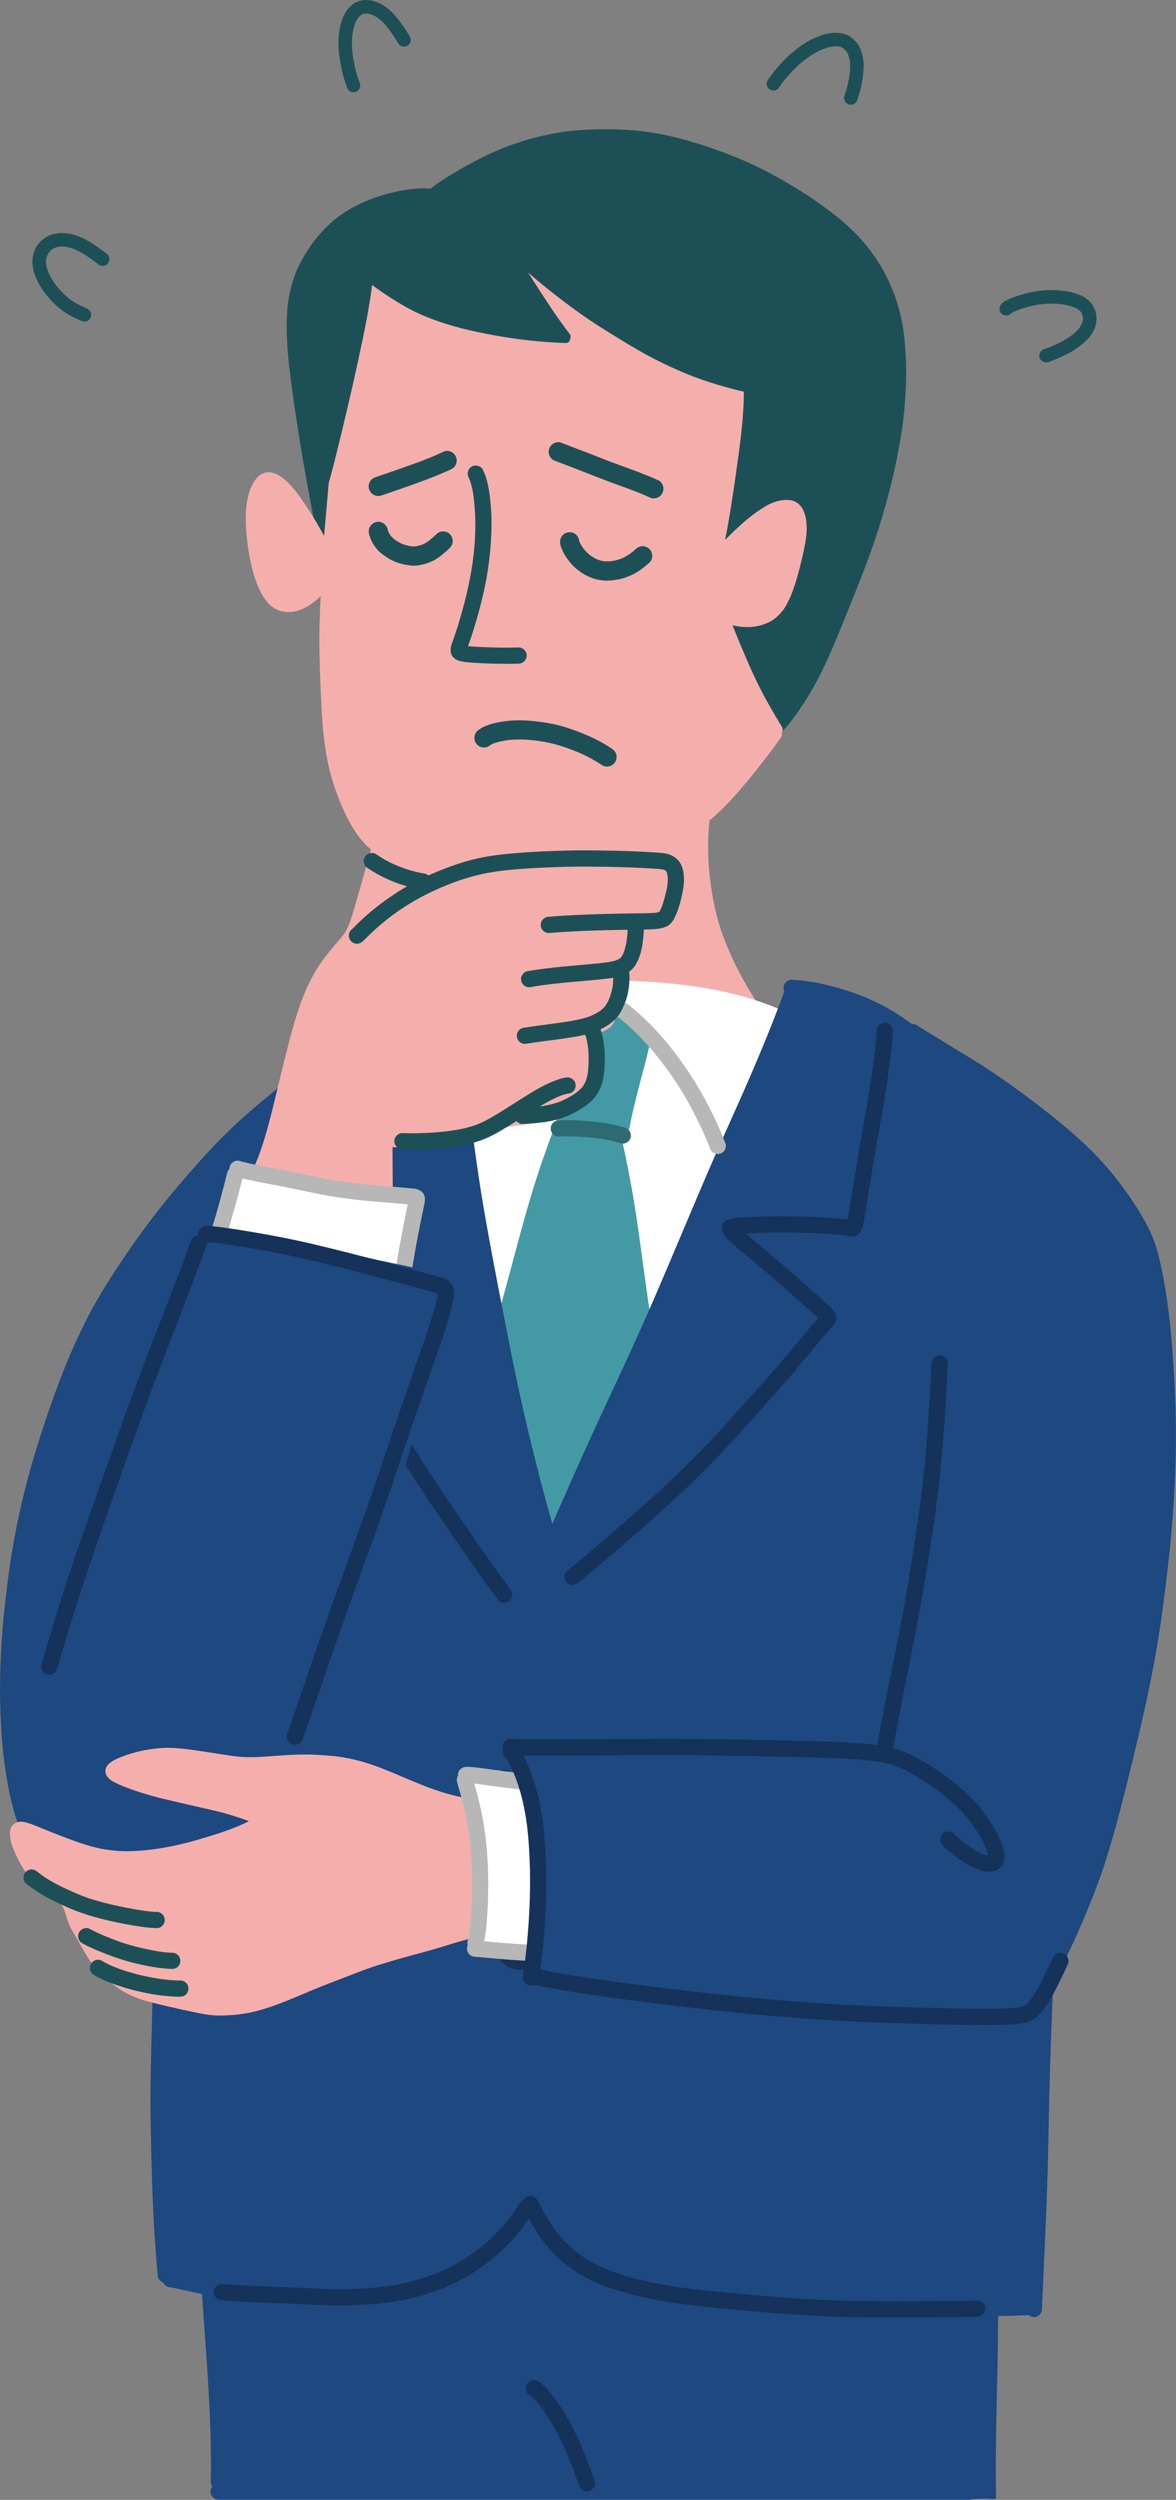 <?xml version="1.0" encoding="UTF-8"?>
<svg id="_質問" data-name="質問" xmlns="http://www.w3.org/2000/svg" width="652.18" height="1385.69" xmlns:xlink="http://www.w3.org/1999/xlink" viewBox="0 0 652.18 1385.69">
  <rect x="0" y="0" width="652.18" height="1385.69" fill="#808080" stroke="none"/>
  <defs>
    <clipPath id="clippath">
      <rect x="111.58" y="1172.7" width="442.25" height="213" fill="none"/>
    </clipPath>
  </defs>
  <g>
    <path d="m244.86,111.36s-.02.02-.03.02c-.16.12-.32.24-.46.37l.09-.07.4-.32Zm137.14,317.34c-1.29,0-2.6-.02-3.86-.04h-.36c-7.1-.12-14.67-.84-22.48-2.14-7.45-1.24-14.81-2.81-21.7-4.31-7.61-1.66-14.45-3.37-20.93-5.22-6.26-1.79-12.84-4.02-21.33-7.21-12.94-4.87-26.31-10.62-39.74-17.08-7.19-3.46-13.02-6.5-18.36-9.56-6.58-3.77-12.13-7.45-16.99-11.25-2.16-1.69-4.14-3.42-5.91-5.15-2.1-2.05-4.16-4.4-6.49-7.4-1.33-1.71-2.64-3.56-3.9-5.51-.43.43-.94.76-1.5.98-.53.21-1.1.32-1.68.32-.65,0-1.3-.14-1.89-.4-1.06-.48-1.91-1.37-2.38-2.5-2.04-4.84-3.71-9.3-5.12-13.61-1.58-4.84-2.97-9.32-4.26-13.69-1.6-5.43-2.95-10.36-4.15-15.07v-.02s-.03-.08-.03-.08c-.17-.49-.28-1.01-.39-1.51-.05-.23-.1-.47-.16-.69l-.06-.26-.36-1.49c-.63-2.63-1.17-4.97-1.66-7.17-1.11-5.02-2.12-10.09-2.96-14.38-1.77-9.08-3.55-18.85-5.43-29.85-1.79-10.47-3.32-20.15-4.67-29.58-1.3-9.09-2.78-19.39-3.63-29.53-.46-5.48-.65-10.33-.61-14.85.05-4.65.22-10.12,1.15-15.42.46-2.61.94-4.76,1.53-6.77.63-2.16,1.41-4.84,2.42-7.32,1.61-3.92,3.82-8.04,6.77-12.59,2.8-4.32,5.91-8.22,9.24-11.58,2.18-2.2,4.33-4.13,6.58-5.91,1.96-1.55,3.94-2.91,6.08-4.19,2.38-1.42,4.84-2.74,7.33-3.92,1.9-.91,3.98-1.77,6.53-2.73,4.25-1.59,8.89-2.9,14.17-4.02,3.22-.68,6.5-1.15,9.74-1.41,1.51-.12,2.85-.18,4.1-.18.21,0,.41,0,.62,0,1.06.02,1.96.04,2.86.1.11,0,.22.02.33.03h.1s.07,0,.07,0c.07,0,.13,0,.2,0,.46-.37.97-.78,1.57-1.23,2.21-1.68,4.61-3.21,6.92-4.68l.45-.29c5.31-3.37,10.99-6.61,17.38-9.91,3.27-1.68,6.27-3.12,9.19-4.4,3.02-1.32,6.25-2.7,9.6-3.85,3.69-1.26,6.93-2.29,9.9-3.14,3.57-1.02,7.17-1.81,9.9-2.38,4.49-.94,8.19-1.57,11.64-1.97,3.05-.36,6.33-.61,10.65-.81,3.26-.15,6.59-.23,9.88-.23,3.48,0,7.02.09,10.52.26,12.74.62,26.1,3.17,40.84,7.79,6.49,2.03,13.14,4.41,20.33,7.26,6.25,2.48,12.56,5.41,18.75,8.71,6.25,3.33,12.27,6.81,17.89,10.34,5.24,3.29,10.63,7.03,16.04,11.1,6.42,4.84,11.69,9.52,16.11,14.32,2.64,2.87,5.17,5.95,7.51,9.17,2.23,3.07,4.12,5.99,5.77,8.95,1.75,3.13,3.42,6.61,5.11,10.66,1.24,2.97,2.33,6.07,3.23,9.22.99,3.48,1.7,6.36,2.22,9.08.71,3.68,1.23,7.46,1.55,11.24.68,8,.9,15.06.69,21.59-.28,8.4-.79,15.39-1.61,22-.73,5.9-1.77,12.15-3.37,20.26-1.28,6.46-2.89,13.35-4.91,21.06-3.43,13.05-7.67,26.2-12.97,40.19-2.12,5.59-4.38,11.22-6.58,16.67l-1.18,2.92-1.09,2.72c-2.02,5.04-4.12,10.26-6.24,15.36-2.37,5.71-5.24,12.45-8.57,19.22-2.85,5.79-5.91,11.3-9.1,16.36-1.69,2.68-3.62,5.52-5.91,8.67-1.69,2.32-3.68,5-5.93,7.41-4.04,4.33-9.48,9.88-15.63,14.37-2.95,2.15-6.13,3.86-9.46,5.07-3.55,1.3-7.23,2.19-10.36,2.9-4.06.91-7.65,1.54-10.97,1.9-1.9.21-4.01.31-6.62.31Z" fill="#1d5056"/>
    <path d="m418.89,562.44c-.31,0-.6-.05-.89-.14l-.23-.11-.44-.21c-.08-.05-.15-.1-.21-.15-5.17.19-10.69.33-17.39.43-5.72.08-11.82.13-19.77.15-.55,0-1.09,0-1.63,0-5.78,0-11.78-.08-18.36-.23-2.32-.06-4.64-.12-6.96-.18l-1.18-.03h-.07c-3.73-.1-7.59-.21-11.38-.29-4.55-.1-9.15-.17-13.6-.24l-1.61-.03c-1.57-.03-3.14-.05-4.71-.08-7.13-.12-13.48-.34-19.4-.67-1.78-.1-3.7-.22-5.69-.36-.86-.06-1.72-.13-2.58-.19-.42-.03-.85-.07-1.27-.11l-.19-.02c-.37-.03-.84-.07-1.12-.19l-.46-.22-.21-.1c-.27-.17-.5-.39-.7-.64-.37-.06-.74-.21-1.07-.42-.62-.4-1.07-1.05-1.24-1.77-.15-.66-.08-1.59.39-2.19,1.46-1.85,2.79-4.02,4.06-6.61,2.16-4.63,3.79-10,5.13-16.9.05-.27.11-.55.16-.82,1.07-6,1.76-11.95,2.05-17.69.27-5.25.26-10.97-.04-18.01-.08-1.83-.16-3.64-.26-5.37-5.16.18-9.86.27-14.37.27-1.15,0-2.29,0-3.44-.02-6.09-.07-12.07-.3-17.79-.69-6.23-.43-12.34-1.17-18.18-2.19-7.26-1.27-13.67-2.92-19.6-5.05-6.6-2.37-12.02-5.18-16.58-8.59-2.4-1.8-4.69-3.9-6.79-6.24-1.18-1.31-2.09-2.44-2.88-3.54-1.12-1.56-2.17-3.18-3.11-4.81-3.06-5.27-5.75-10.95-7.98-16.88-2.39-6.36-4.29-12.89-5.63-19.42-1.11-5.38-1.92-11.04-2.49-17.3l-.02-.21-.02-.2v-.17s0,.05,0,.05v.03s0,.06,0,.06c-.6-6.8-.94-13.82-1.23-20.01v-.07c-.34-7.05-.56-13.48-.68-19.67-.11-5.82-.2-12.69.01-19.55.15-4.92.36-9.74.64-14.33-.91.84-1.87,1.65-2.84,2.42-2.12,1.68-4.98,3.76-8.28,4.99-.93.35-2.16.78-3.46,1.03-1.1.21-2.29.32-3.53.33h-.07c-1.14,0-2.26-.2-3.3-.41-1.1-.22-2.11-.66-2.96-1.06-.63-.31-1.3-.65-1.92-1.08-.69-.48-1.39-1.05-2.09-1.71-1.3-1.22-2.32-2.65-3.15-3.89-1.48-2.2-2.77-4.82-3.95-8.01-2.04-5.49-3.55-11.58-4.62-18.63-1.03-6.82-1.49-12.81-1.41-18.33.05-3.11.36-6.23.92-9.26.63-3.41,1.69-6.45,3.14-9.04.84-1.5,1.82-2.78,2.92-3.8.69-.64,1.47-1.17,2.26-1.54.47-.22.96-.4,1.47-.53.49-.13,1-.16,1.5-.2h.11c.12-.02.24-.02.35-.02.74,0,1.49.15,2.09.28.52.11,1.08.29,1.7.55,1.4.6,2.69,1.35,3.94,2.3,2.26,1.71,4.36,3.78,6.42,6.31,2.13,2.62,4.07,5.42,5.68,7.81,3.08,4.56,6.03,9.3,8.75,14.08.73,1.27,1.46,2.6,2.18,3.95.03-.43.07-.86.11-1.29.31-3.41.61-6.83.84-9.43l.52-5.99c.36-4.19.73-8.38,1.08-12.57.14-1.67.28-3.33.42-5l.14-1.75c.31-3.75.64-7.73.97-11.59.58-6.62,1.15-13.1,1.82-19.69.71-7.01,1.44-13.32,2.22-19.29.64-4.83,1.33-9.68,2.12-14.85v-.11s-.01-.25-.01-.25c-.03-1-.03-2.02,0-3.02.08-2.35.3-4.45.67-6.43.36-1.95.93-3.82,1.44-5.39.8-2.47,1.55-4.42,2.37-6.13.77-1.6,1.69-3.25,2.73-4.91,2.41-3.81,5.31-7.37,8.63-10.58,3.24-3.13,6.92-6.12,10.95-8.88,1.99-1.37,3.8-2.51,5.54-3.51,1.93-1.11,4.01-2.21,6.75-3.58,3.63-1.82,7.69-3.58,12.41-5.38,2.58-.99,4.69-1.76,6.64-2.42,2.09-.72,4.25-1.36,6.33-1.98l.09-.03c8.44-2.53,17.5-4.67,27.72-6.54,4.48-.82,8.96-1.52,13.32-2.07,4.87-.62,9.22-.95,13.32-1.03.83-.02,1.68-.02,2.53-.02,3.9,0,7.99.17,12.15.51,4.91.4,9.27.95,13.32,1.68,4.28.77,8.73,1.85,13.23,3.2,4.47,1.34,8.95,3.01,13.68,5.09,4.35,1.91,8.12,3.94,11.53,6.2l.38.25c1.94,1.29,3.94,2.62,5.83,4.04,1.82,1.38,3.59,2.85,5.26,4.37,3.23,2.94,6.29,6.37,9.61,10.77,2.62,3.47,4.94,7.49,7.08,12.28,1.06,2.37,1.86,4.34,2.53,6.21.72,2.02,1.39,4.13,2.03,6.43,1.45,5.18,2.48,9.76,3.14,13.99,1.28,8.23,1.65,17,1.14,26.8-.49,9.52-1.66,19.06-2.74,27.13-1.18,8.8-2.45,17.53-3.77,25.93-1.01,6.39-2.2,13.81-3.68,21.06,1.79-1.85,3.61-3.64,5.4-5.33,2.51-2.38,4.79-4.41,6.96-6.21,2.33-1.93,4.92-3.83,7.69-5.65,1.39-.91,2.56-1.61,3.69-2.22,1.36-.73,2.72-1.31,4.16-1.76,1.34-.42,2.55-.7,3.71-.84.99-.12,1.79-.17,2.53-.17.17,0,.34,0,.51,0,1.06.04,2,.18,2.81.43.31.09.63.22.98.37h.03c.57.27,1.1.51,1.59.89.7.53,1.49,1.19,2.07,2.01.45.64.96,1.4,1.33,2.24.33.77.64,1.63.94,2.64.53,1.81.7,3.64.79,5.2.09,1.44.07,2.92-.04,4.52-.2,2.74-.64,5.66-1.45,9.45-.58,2.73-1.27,5.69-2.12,9.05-1.37,5.43-2.96,11.2-5.26,16.64-.69,1.63-1.45,3.2-2.27,4.68-.78,1.41-1.55,2.57-2.35,3.54-1.22,1.48-2.3,2.6-3.41,3.53-1.26,1.06-2.65,1.95-4.12,2.65-3.01,1.44-6.21,2.3-9.49,2.56-.67.05-1.35.08-2.1.08-.78,0-1.63-.03-2.58-.09-1.77-.11-3.51-.41-4.83-.67-.34-.07-.69-.14-1.03-.22.43,1.09.92,2.33,1.47,3.69.87,2.17,2.02,5.02,3.2,7.82l.14.34.14.34c.05.12.1.23.15.35l.12.28.12.28c.28.66.57,1.33.85,1.99,1,2.33,2.17,5.04,3.33,7.67,2.53,5.7,4.93,10.68,7.34,15.24,2.36,4.46,5.02,9.13,8.35,14.7.72,1.2,1.44,2.39,2.17,3.58.57.94.53,2.15-.12,3.1.31.85.2,1.79-.28,2.52-1.68,2.5-3.49,4.94-5.25,7.29-1.65,2.21-3.45,4.56-5.68,7.43-4.02,5.17-7.85,9.84-11.69,14.3-4.51,5.23-8.41,9.34-12.26,12.95-1.22,1.14-2.64,2.45-4.14,3.65-.23.18-.46.36-.69.53v.03s-.02.15-.02.15l-.02.15c-.17,1.42-.32,2.96-.45,4.69-.22,3-.33,6.15-.33,9.34,0,4.46.15,8.49.47,12.3.58,6.48,1.38,12.33,2.43,17.88,1.17,6.16,2.8,12.25,4.84,18.11.2.58.41,1.15.62,1.72,2.04,5.47,4.49,11.1,7.28,16.72,2.53,5.11,5.45,10.32,8.92,15.94.96,1.56,1.87,2.99,2.78,4.39.47.14.97.46,1.32.84.51.56.78,1.31.74,2.07-.02.51-.19,1.01-.47,1.45-.23.7-.74,1.3-1.4,1.65-.4.21-.87.33-1.33.33Z" fill="#f4afad"/>
    <path d="m176.8,280.06c-.13,0-.27-.01-.41-.04-.6-.1-1.11-.43-1.56-.99-.36-.45-.42-.98-.46-1.59-.05-.78-.08-1.51-.11-2.54-.08-2.26-.16-4.53-.25-6.79-.21-5.41-.29-10.16-.27-14.54.03-4.43.12-9.19.31-15.44.04-1.29.09-2.62.14-3.96l.02-.5c-.02-.2,0-.4.03-.59v-.11s0-.04,0-.04v-.04s0-.04,0-.04c0-.2,0-.4.02-.6v-.05c.01-.11.02-.21.02-.31.03-.67.06-1.34.1-2.01.07-1.37.15-2.75.23-4.12.32-5.21.72-10.69,1.04-15.1v-.08c.42-5.67.88-10.65,1.42-15.22.67-5.67,1.34-10.29,2.11-14.51.39-2.13.86-4.32,1.44-6.7.6-2.47,1.37-4.93,2.11-7.3,1.69-5.41,3.42-9.7,5.45-13.53,2.21-4.18,4.73-7.97,7.49-11.26,1.33-1.59,2.85-3.19,4.76-5.04,1.9-1.83,3.66-3.37,5.39-4.69,1.67-1.28,3.59-2.55,6.05-3.98,2.38-1.39,4.79-2.67,7.16-3.8,1.97-.94,4.05-1.81,6.18-2.6,2.1-.78,4.21-1.38,5.99-1.88,1.28-.35,2.61-.7,3.86-1.03,1.13-.3,2.26-.6,3.39-.9,2.08-.57,4.27-1.23,7.09-2.15,2.61-.85,4.97-1.62,7.42-2.35,2.16-.65,4.47-1.29,7.05-1.96,4.32-1.12,8.98-2.27,15.12-3.72,2.99-.7,5.63-1.3,8.06-1.81,2.52-.53,5.1-.94,7.59-1.33l.15-.02c5.24-.83,10.46-1.49,15.52-1.96,2.39-.22,4.88-.38,7.63-.48.74-.03,1.5-.04,2.26-.04,1.62,0,3.4.06,5.61.18,4.48.25,9.21.92,14.89,2.12,5.83,1.23,10.49,2.54,14.65,4.13,4.43,1.69,9.03,3.74,13.67,6.09,2,1.01,3.82,1.97,5.56,2.94,1.57.88,3.24,1.87,5.27,3.13l.07.04.09.05.09.05-.08-.03-.04-.03c2.36,1.46,4.5,2.88,6.55,4.36,1.88,1.35,3.81,2.88,6.27,4.95,4.51,3.79,8.12,7.1,11.37,10.41,3.99,4.07,7.29,7.91,10.08,11.74,2.91,3.99,5.59,8.25,7.97,12.67,2.73,5.08,4.82,9.79,6.37,14.4,1.77,5.24,3.08,9.97,3.98,14.43.51,2.56.77,5.09.95,7.24.18,2.15.27,4.25.26,6.23,0,2.72-.14,5.22-.4,7.63-.21,1.96-.48,4.06-1.04,6.07-.29,1.05-.67,2.25-1.44,3.12-.21.24-.49.53-.82.71l-.08.05c-.2.12-.44.25-.65.31-.37.11-.62.15-.91.15-.14,0-.29,0-.48-.03-.79-.09-1.56-.6-2.24-1.47-.28-.37-.48-.8-.67-1.22l-.04-.1c-.11-.23-.2-.48-.31-.81-.23-.69-.41-1.42-.55-2-.03-.15-.07-.3-.1-.45v-.04s-.02-.05-.02-.05l-.02-.08c-.01-.15-.01-.3,0-.45-5.66-1.13-11.3-2.47-16.78-3.96-6.71-1.83-13.11-3.9-19.05-6.16-5.28-2.01-10.95-4.51-17.84-7.88-3.22-1.57-6.07-3.05-8.71-4.51-2.54-1.41-5.21-2.95-8.4-4.85-2.86-1.7-5.7-3.44-8.1-4.92-1.4-.86-2.79-1.72-4.19-2.59l-.88-.55-.08-.05-.05-.03c-.17-.08-.33-.17-.47-.29l-.27-.17-.07-.04-.17-.11-.13-.08-.52-.33c-5.32-3.33-10.7-6.98-15.99-10.85-5.49-4.02-10.43-7.79-15.08-11.54-4.07-3.28-7.4-6.07-10.5-8.8l1.22,1.91c.49.78.99,1.56,1.49,2.34,3.91,6.14,7.23,11.22,10.45,15.99,2.83,4.19,6.22,9.11,9.94,13.85l.02.03s.02.03.03.04c.38.62.51,1.19.4,1.8-.04.22-.11.44-.21.63.03.59-.17,1.16-.54,1.62-.35.42-1,.87-1.62.87h-.04c-.74-.02-1.48-.05-2.21-.08-.33-.01-.66-.03-.99-.04-.16,0-.32-.01-.47-.02h-.04s-.08,0-.12,0h-.07c-.11,0-.23,0-.35-.03h-.05s-.28-.01-.28-.01h-.28c-.73-.05-1.47-.08-2.2-.13-3.05-.18-6.21-.42-9.4-.72-6.57-.63-12.62-1.41-18.51-2.38-6.41-1.06-12.62-2.28-18.47-3.62-6.62-1.52-12.67-3.26-18.51-5.34-6.37-2.27-11.97-4.78-17.11-7.68-2.59-1.46-5.29-3.09-8.51-5.14-2.87-1.83-5.39-3.54-7.7-5.22-.84-.61-1.64-1.21-2.38-1.79-.65,5.41-1.57,10.89-2.3,15.06-.98,5.61-2.15,11.54-3.68,18.68-1.21,5.66-2.62,12.25-4.1,18.87-1.04,4.64-2.16,9.43-3.15,13.66l-.07.31-.11.47c-.36,1.51-.71,3.02-1.06,4.54-1.5,6.45-3.14,13.12-4.56,18.87l-.02.09c-.21.84-.41,1.68-.62,2.51l-.14.57-.03.11c-.5,2.03-1.02,4.13-1.54,6.18-.81,3.19-1.69,6.35-2.43,9.02-.39,1.4-.91,3.24-1.47,5.07-.22.71-.54,1.77-.91,2.83-.06.18-.12.35-.18.53-.06.16-.11.31-.16.47-.09.46-.31.89-.65,1.22v.08s0,.04,0,.04c0,.04,0,.09,0,.13.04.27.03.53,0,.78-.11.63-.47,1.19-.99,1.56-.4.28-.9.44-1.39.44Z" fill="#1d5056"/>
  </g>
  <g clip-path="url(#clippath)" fill="none">
    <path d="m114.83,1260.65c-1.3.42-2.37,1.42-2.87,2.69.5-1.27,1.56-2.28,2.87-2.69Z" fill="#1d4880"/>
    <path d="m550.58,1269.33c1.31.41,2.37,1.42,2.87,2.69-.5-1.27-1.57-2.27-2.87-2.69Z" fill="#1d4880"/>
    <path d="m538.06,1385.62H121.25c-2.43,0-4.49-2.06-4.49-4.49,0-1.03.37-2.04,1.03-2.84-.58-.78-.88-1.69-.86-2.63.1-5.7.1-11.78,0-18.6-.09-5.89-.28-12.09-.58-18.95-.26-5.85-.61-12.23-1.06-19.5-.35-5.64-.77-11.74-1.31-19.19-.45-6.28-.9-12.56-1.34-18.84-.2-2.87-.4-5.8-.58-8.7l-.02-.38c-.08-1.31-.17-2.63-.24-3.95-.01-.24-.03-.48-.04-.72-.04-.63-.08-1.27-.08-1.91,0-2.43,2.06-4.49,4.49-4.49.44,0,.88.07,1.31.2.7-.56,1.4-1.13,2.09-1.7.92-.75,1.85-1.51,2.78-2.25,2.92-2.33,6.08-4.73,9.66-7.34,3.11-2.28,6.35-4.51,9.47-6.66l.23-.16c3.04-2.1,6.36-4.32,10.46-6.99,7.25-4.73,14.68-9.38,22.09-13.83,5.98-3.59,13.89-8.29,22.07-12.81,7.27-4.02,15.06-8.26,23.18-12.07,4.24-1.99,8.55-3.73,12.6-5.34,3.38-1.35,7.85-3.1,12.42-4.74,8.5-3.05,17.01-5.68,25.3-7.84,3.88-1.01,8.17-1.97,13.12-2.93,4.57-.89,9.24-1.59,14.29-2.15,6.47-.72,13.48-1.05,22.07-1.05,1.48,0,3.01,0,4.68.03,4.59.05,9.26.21,13.27.35,4.52.16,8.9.42,13.01.77,8.75.74,18.1,1.64,27.16,3.24,7.75,1.36,16.07,3.23,25.43,5.72,4.55,1.21,8.99,2.58,12.74,3.75,4.57,1.43,8.68,2.77,12.56,4.09,3.82,1.3,7.68,2.74,11.8,4.4,1.7.69,3.71,1.5,5.74,2.35.39.16.78.33,1.17.49l.25.1c.28.09.56.2.82.34l.08.03.03.02h0c.65.27,1.29.54,1.93.82.92.39,1.9.82,2.97,1.29,2.1.93,3.98,1.78,5.73,2.6,3.37,1.57,6.94,3.34,10.94,5.4,7.44,3.84,14.74,7.99,21.68,12.33,7.2,4.5,14.14,9.52,20.63,14.91,6.04,5.02,11.2,9.82,15.78,14.65,5.3,5.6,9.78,11.46,13.31,17.42.37.24.74.53,1.15.92.21.2.42.41.63.61l.19.18c.72.71,1.41,1.48,2.13,2.35.24-.58.68-1.18,1.01-1.51.84-.84,1.99-1.32,3.18-1.32,2.43,0,4.49,2.06,4.49,4.49,0,.25-.02.5-.07.75,0,.12,0,.23-.01.35,0,.12,0,.24-.01.35-.03.72-.04,1.44-.06,2.16-.03,1.39-.06,2.83-.09,4.39-.04,2.89-.08,5.93-.11,9.29v.32c-.06,6.11-.12,12.43-.24,18.64-.08,3.88-.16,7.76-.25,11.64-.06,2.65-.12,5.29-.17,7.94-.14,6.45-.28,13.13-.39,19.69-.11,6.81-.17,12.93-.16,18.71,0,3.15.04,6.36.07,9.46.02,2.32.05,4.64.06,6.97,0,.28-.02.56-.08.83-.71.08-1.54.17-2.37.23-.14-.04-.27-.07-.39-.08h-.07c-.51-.08-1.04-.16-1.56-.18-.34-.02-.68-.02-1.01-.02-.14,0-.28,0-.42,0-.66.01-1.31.03-1.97.05l-.99.03c-1.05.03-2,.05-2.97.12-.47.03-1.02.08-1.57.17-.2.03-.4.07-.59.11-.06.01-.11.02-.17.04-.04,0-.07.02-.11.03,0,0,0,0,0,0Z" fill="#1d4880"/>
    <path d="m322.83,1357.02s-.01-.03-.02-.05c.07.16.14.32.2.48.04.09.07.18.11.27-.03-.06-.05-.12-.08-.19.07.17.14.34.21.51-.14-.34-.29-.68-.43-1.02Zm.18.43c-.11-.25-.21-.5-.32-.76.12.28.24.56.35.83-.01-.03-.02-.05-.03-.08Zm-.33-.78s0-.02-.01-.03c0,.02.01.03.02.05,0,0,0-.01,0-.02Zm-22.3-33.98s0,0,0-.01h0s0,0,0,0c0,0,0,.01,0,.02Zm-.45,3.44s0,0,0,0c0,0,0,0,0,0Zm15.16,35.45c-.07-.17-.14-.33-.21-.5,0,0,0,0,0,0,.07.16.14.33.21.49Zm8.11,18.77c-1.06-.62-1.67-1.55-2.06-2.68-1.95-5.65-4.03-11.25-6.33-16.76-2.27-5.34-4.78-10.58-7.64-15.63-2.28-4.02-4.75-7.94-7.54-11.64-.86-1.08-1.76-2.12-2.69-3.14-.8-.87-1.64-1.72-2.54-2.48-.93-.4-1.61-.99-2.2-1.88-.15-.36-.3-.71-.45-1.07h0c-.24-1.12-.19-1.27,0-2.39.1-.6.71-1.59,1.16-1.99.84-.75,2.03-1.46,3.22-1.32,1.38.16,1.13.1,2.39.65.06.03.12.06.18.09.58.32,1.1.8,1.61,1.2,1.13.88,2.13,1.92,3.1,2.97,2.33,2.52,4.41,5.29,6.35,8.12,3.47,5.07,6.48,10.46,9.19,15.98,1.33,2.72,2.57,5.49,3.75,8.28.05.11.1.23.14.34,2.53,6.01,4.84,12.1,6.97,18.27.38,1.1.12,2.48-.45,3.46-.59,1-1.56,1.75-2.68,2.06-.39.11-.79.16-1.19.16-.79,0-1.58-.21-2.27-.61Z" fill="#14325a"/>
  </g>
  <path d="m268.13,261.21s0-.02,0-.03c0,0,0-.02-.01-.03,0,.02.01.04.02.06Zm.19,1.24s0-.09.01-.13c0-.04-.01-.08-.02-.12,0,.08,0,.17.01.25Zm-.12,1.1s.02-.02.02-.03c0-.05,0-.09.01-.14-.01.06-.02.12-.04.17Zm-6.15,94.85c-.34-.03-.67-.06-1.01-.09.34.03.67.06,1.01.09Zm9.52,9.4c-3.07-.11-6.14-.23-9.2-.45-1.72-.13-3.45-.26-5.17-.5-.7-.1-1.4-.22-2.08-.41-.62-.17-1.22-.4-1.81-.64-.52-.22-1.02-.65-1.44-.97-.77-.58-1.45-1.73-1.71-2.65-.34-1.21-.3-2.12-.13-3.37.17-1.24.7-2.45,1.12-3.62.99-2.74,1.91-5.5,2.77-8.28,1.76-5.73,3.37-11.5,4.77-17.33,1.41-5.87,2.58-11.8,3.41-17.79.4-2.87.73-5.74.99-8.63.5-6.16.69-12.38.37-18.56-.22-4.23-.62-8.46-1.34-12.64-.47-2.39-1.09-4.78-2.06-7.02-.18-.34-.37-.68-.49-1.05-.61-1.91.15-4.09,1.87-5.16,2.07-1.3,4.88-.69,6.2,1.38.18.29.33.6.44.91.34.72.67,1.44.95,2.18.49,1.27.86,2.59,1.18,3.91.79,3.24,1.31,6.57,1.65,9.89.29,2.82.52,5.64.64,8.47.14,3.2.11,6.41,0,9.61-.24,6.89-.88,13.76-1.9,20.58-.89,5.92-2.11,11.76-3.55,17.57-1.43,5.79-3.06,11.54-4.86,17.23-.62,1.95-1.27,3.9-1.96,5.82-.22.62-.45,1.24-.67,1.86.47.06.94.1,1.41.15,2.97.25,5.95.37,8.93.48,2.87.11,5.73.19,8.6.22,2.96.03,5.92-.02,8.88-.11,2.44-.08,4.58,1.79,4.71,4.26.12,2.41-1.82,4.63-4.26,4.71-2.31.07-4.61.11-6.92.11-3.11,0-6.22-.06-9.33-.17Z" fill="#1d5056"/>
  <g>
    <path d="m291.43,925.05c-.33,0-.67-.03-.93-.05-1.43-.11-2.84-.94-3.78-1.62-.53-.39-1-.87-1.45-1.33l-.23-.24c-.39-.4-.75-.83-1.08-1.28-.91-1.25-1.77-2.71-2.69-4.62-1.31-2.69-2.34-5.48-3.49-8.84-.97-2.82-1.93-5.97-3.03-9.9-4.08-14.59-6.95-29.74-9.22-42.64-.69-3.93-1.31-7.48-1.88-11.05-.62-3.89-1.19-7.78-1.67-11.12-.98-6.75-1.96-13.83-3-21.65-1.73-12.99-3.76-28.44-5.73-44.51-1.52-12.47-3.49-28.88-5.22-45.3-.78-7.44-1.55-14.94-2.28-22.18l-.08-.77-.02-.17-.11-1.08c-.68-6.65-1.38-13.53-2.09-20.28-1.38-13.15-3.09-28.7-5.35-44.28-1.69-11.65-3.65-23.46-5.54-34.89l-.04-.24v-.05c-.42-2.5-.84-5-1.25-7.5l-.52-3.14-.04-.26c-.56-3.42-1.13-6.83-1.69-10.25-.36-2.18-.71-4.37-1.06-6.56-.06-.38-.12-.77-.18-1.15-.66-.3-1.23-.75-1.67-1.33-.72-.94-1.03-2.16-.87-3.33.28-2.06,2.04-3.73,4.1-3.89h.03s.03-.02.03-.02h.04c.35-.08.71-.15,1.06-.21l.34-.06c1.1-.19,2.2-.39,3.3-.59,2.99-.55,6.01-1.18,8.94-1.78l.61-.13c5.75-1.19,12.44-2.57,19.12-3.85,1.26-.24,2.51-.48,3.77-.73l1.06-.21c11.68-2.27,23.77-4.61,35.77-6.17,7.42-.96,14.27-1.6,20.94-1.94,4.56-.23,9.33-.35,14.18-.35,2.83,0,5.75.04,8.69.12,14.19.38,27.89,1.57,40.72,3.54,14,2.16,26.98,5.49,38.58,9.92,3.67,1.4,6.72,2.65,9.66,4.23,1.52.82,3.1,1.72,4.38,2.99.71.71,1.38,1.38,1.95,2.2.98,1.4,1.39,2.95,1.76,4.55.4,1.77.5,3.71.29,5.92-.18,1.89-.43,3.71-.75,5.41-.64,3.42-1.51,7.05-2.74,11.43-1.74,6.17-3.98,12.87-7.06,21.08-2.52,6.73-5.28,13.57-8.43,20.9-6,13.98-12.11,28.03-18.17,41.75-6.41,14.51-12.51,27.88-18.68,40.87-4.14,8.73-8.43,17.46-12.57,25.91l-.07.14-.08.16c-2.21,4.51-4.72,9.62-7.1,14.51-2.82,5.8-6.18,12.69-9.77,19.86-2.88,5.74-5.83,11.55-8.44,16.68l-1.81,3.55-1.6,3.15c-2.72,5.35-5.53,10.89-8.34,16.49-3.14,6.27-6.53,13.01-10.06,19.86-1.69,3.28-3.37,6.56-5.05,9.83l-.15.29-.03.07c-4.87,9.47-9.9,19.27-14.91,28.87-2.08,3.98-4.91,9.41-7.66,14.47-2.51,4.63-5.12,9.34-7.98,14.4l-.59,1c-.49.61-1.1,1.08-1.82,1.38-.54.23-1.12.34-1.72.34-.27,0-.54-.02-.82-.07.7,1.69,1.39,3.16,2.11,4.48.39.63.75,1.16,1.1,1.61.46-.16.95-.25,1.46-.25.62,0,1.22.12,1.77.36,1.07.46,1.94,1.34,2.38,2.41l.18.65.13.48c.1.82,0,1.61-.33,2.37-.52.9-1.1,1.92-2.11,2.52-1.06.63-1.3.74-2.5,1.03-.27.06-.57.09-.92.09Z" fill="#fff"/>
    <g>
      <path d="m305.55,862.53c-1.33,0-2.63-.57-3.47-1.53-.78-.89-1.18-2.08-1.1-3.26.04-.64.22-1.24.53-1.8-3.1-7.37-6.28-15.55-9.75-24.99-.84-2.3-1.64-4.57-2.38-6.68-.2-.56-.4-1.13-.59-1.69l-.24-.71-.07-.2-.1-.3-.11-.31c-.03-.08-.06-.17-.09-.25-.17-.35-.3-.71-.37-1.08v-.03s-.04-.09-.04-.09c-3.46-10.06-6.28-19.02-8.63-27.38-1.45-5.17-2.61-9.89-3.56-14.44-.95-4.59-1.71-9.36-2.25-14.16-.45-3.99-.72-8.05-.79-12.05-.04-2.07,0-3.88.12-5.55.05-.75.12-1.64.23-2.5.12-.96.29-1.89.45-2.71,0,0,0,0,0,0v-.07s.01.03.01.03c.01-.07.03-.14.04-.21v-.05s.07-.3.07-.3l-.02.14-.03.14c.46-2.27,1.04-4.48,1.7-6.93l.75-2.8c.36-1.34.72-2.69,1.08-4.03,1.17-4.35,2.38-8.78,3.41-12.58,1.47-5.38,2.94-10.86,4.36-16.15.98-3.65,1.96-7.3,2.94-10.95,2.23-8.26,4.91-17.99,7.86-27.57,2.61-8.48,5.56-17.2,9.02-26.68.82-2.25,1.7-4.62,2.69-7.24l.45-1.2c.26-.69.52-1.38.78-2.08.06-.16.13-.32.19-.49l.07-.17c-.03-.37-.04-.74-.05-1.1v-.3s-.02-.41-.02-.41v-.41c-.02-.68-.04-1.45-.08-2.2-.1-1.3-.22-2.62-.34-3.89v-.1s-.01-.06-.01-.06c-.16-1.69-.32-3.44-.43-5.16-.19-3.07-.27-6.25-.33-9.22-.1-5.27-.17-12.2.2-19.08.09-1.77.22-3.39.38-4.94.08-.77.19-1.54.31-2.27l.03-.16c.17-1,.29-1.71.86-2.58.05-.08.1-.15.16-.23.06-.3.12-.61.19-.92.14-.66.32-1.25.56-1.8.44-1.05.92-1.91,1.47-2.61.66-.85,1.43-1.67,2.27-2.43.96-.87,2-1.62,3.16-2.43,1.66-1.16,3.19-2.19,4.69-3.13,1.53-.97,2.73-1.66,3.87-2.25,1.42-.73,2.97-1.37,4.9-2.02.53-.18,1.12-.31,1.8-.39.54-.07,1.1-.1,1.63-.13h.04s.32-.02.32-.02c.08,0,.16,0,.25,0,.75,0,1.49.19,2.15.36,1.3.33,2.47,1.04,3.6,1.73.24.15.47.29.7.42,2.46,1.45,4.98,2.93,7.34,4.69,2.21,1.65,4.48,3.59,6.76,5.77.87.83,1.99,1.94,2.98,3.2.77.97,1.35,1.86,1.78,2.72.29.58.51,1.27.71,1.92.09.28.14.58.18.96.11,1.14.1,2.08-.01,3.06-.08.64-.19,1.34-.35,2.21-.3,1.61-.66,3.25-1.1,5.01-.93,3.72-1.93,7.49-2.89,11.13l-.17.64c-.48,1.83-.97,3.67-1.45,5.5-1.33,5.13-2.87,11.1-4.19,17.1-.19.87-.38,1.75-.56,2.62-.18.9-.35,1.79-.52,2.69-.03.16-.06.32-.09.47-.11.62-.23,1.25-.41,1.85-.23.77-.69,1.47-1.45,2.21-.78.76-1.95,1.17-3.29,1.17h-.03c.26,1.13.52,2.27.78,3.4,1.06,4.71,2.08,9.51,3.02,14.28,1.95,9.85,3.67,19.7,5.1,29.29,1.09,7.32,2.1,14.77,3.07,21.98.34,2.51.68,5.02,1.02,7.53,1.39,10.17,2.74,19.45,4.13,28.39.28,1.82.58,3.65.87,5.47.39,2.44.8,4.96,1.17,7.44l.04.29c.36,2.41.74,4.91.45,7.36-.33,2.77-1.09,5.5-1.73,7.57-1.5,4.92-3.29,9.68-4.67,13.28-1.78,4.62-3.68,9.36-5.64,14.07-3.59,8.62-7.74,17.43-12.71,26.95-3.87,7.42-8.56,16.12-13.99,24.41-2.64,4.03-5.17,7.58-7.74,10.84-3.16,4.01-6.1,7.31-9,10.07-.75.71-1.76,1.1-2.87,1.1Z" fill="#439aa5"/>
      <path d="m537.02,875.43c-.78-.89-1.18-2.07-1.1-3.26.08-1.18.63-2.3,1.52-3.08.94-.82,2.03-1.1,3.25-1.1,1.15,0,2.34.68,3.08,1.52.78.89,1.18,2.07,1.1,3.25-.08,1.18-.63,2.3-1.52,3.08-.94.82-2.03,1.1-3.25,1.1-1.15,0-2.34-.68-3.08-1.52Z" fill="#2e6a72"/>
      <path d="m343.89,633.65c-2.22-.69-4.46-1.3-6.73-1.78-5.7-1.1-11.53-1.54-17.32-1.86-2.15-.12-4.31-.19-6.47-.16-.93.01-1.85.04-2.78.09-.33.02-.67.05-1,.05-1.15,0-2.34-.68-3.08-1.52-.78-.89-1.18-2.07-1.1-3.25.08-1.18.63-2.3,1.52-3.08.94-.82,2.03-1.1,3.25-1.1.58,0,1.16-.06,1.73-.09,1.31-.06,2.62-.07,3.93-.06,3.08.04,6.16.23,9.23.47,3.04.23,6.07.51,9.09.95,3,.43,5.99,1.03,8.93,1.79,1.26.33,2.52.69,3.76,1.08,2.33.73,3.54,3.47,2.76,5.72-.38,1.1-1.2,2.02-2.24,2.54-.63.31-1.29.46-1.96.46-.51,0-1.02-.08-1.52-.24Z" fill="#2e6a72"/>
    </g>
    <g>
      <path d="m573.37,1284.34c-.1,0-.19,0-.29,0-.96-.07-1.86-.43-2.59-1.06-11.13.49-22.21.63-32.52.7-2.55.02-5.24.03-8.01.03-8.51,0-16.92-.08-26.25-.18-10.79-.12-22.04-.35-34.41-.73-12.59-.38-24.03-.97-34.98-1.81-12.26-.94-24.33-2.02-35.88-3.22-4.95-.51-9.39-1.04-13.58-1.6h0s-.13-.02-.13-.02h-.11s-.08-.03-.08-.03h.04c-11.81-1.63-23.09-3.79-33.52-6.41-5.36-1.35-10.67-3-15.76-4.92-2.55-.96-5.21-2.01-7.92-3.13-3.27-1.35-5.99-2.54-8.65-3.92-2.93-1.53-5.13-2.8-7.13-4.13-2.63-1.74-5.23-3.7-7.71-5.82-1.88-1.6-3.72-3.4-5.62-5.5-1.69-1.87-3.29-4.11-4.9-6.86-1.09-1.87-2.15-3.89-3.15-6.01-3.7,5.24-7.85,10.1-12.32,14.45-5.7,5.54-12.1,10.43-19.04,14.53-6.72,3.97-14.23,7.47-22.33,10.41-7.12,2.59-14.84,4.68-22.92,6.23-3.9.74-8.14,1.4-13.35,2.05-4.83.61-8.78,1.01-12.41,1.26-4.35.3-8.69.45-12.9.45-3.62,0-7.24-.11-10.75-.34-6.28-.4-12.63-1.2-18.77-1.97-1-.12-1.99-.25-2.99-.37-3.25-.4-7.09-.88-10.88-1.4-.12-.02-.25-.03-.37-.05h-.09s-.13-.03-.13-.03h-.04s-.07-.01-.07-.01l.21.02.28.04c-3.72-.5-8.09-1.13-12.38-1.96-3.18-.62-6.3-1.28-10-2.08-1.22-.26-2.44-.54-3.66-.81-1.66-.37-3.38-.75-5.07-1.11-.48-.1-.96-.21-1.44-.31-1.35-.3-2.75-.6-4.14-.83h-.05c-.4,0-.8-.05-1.19-.16-1.14-.31-2.13-1.08-2.71-2.11-.08-.14-.15-.28-.22-.44-.68-.23-1.3-.61-1.79-1.12l-.06-.07-.63-.85c-.39-.69-.58-1.43-.59-2.22-.73-8.55-1.28-15.68-1.72-22.45-.41-6.3-.76-13.03-1.06-20.57-.27-6.62-.48-13.67-.71-22.87-.23-9.72-.37-17.58-.43-24.74-.06-7.82-.02-15.72.14-23.49.11-5.74.26-11.58.41-17.23.05-2.03.1-4.06.15-6.09.11-4.36.22-8.72.32-13.08.3-12.08.6-24.58.94-36.87.23-8.4.48-17.44.78-26.62.28-8.54.56-16.9,1-25.41.58-11.1,1.36-22.38,2.12-33.29.38-5.47.77-11.12,1.14-16.69,1.14-17.41,1.95-33.2,2.5-48.27.13-3.48.24-6.96.36-10.45.15-4.46.31-9.06.48-13.6.29-7.62.68-15.11.99-20.79.78-14.36,1.72-27.01,2.88-38.67.09-.91.18-1.82.26-2.73.01-.15.03-.3.04-.45.05-.61.1-1.24.22-1.85.1-.48.32-.97.66-1.42.7-8.86,1.47-17.74,2.26-26.41,1.06-11.54,2.18-22.86,3.33-33.66,1.32-12.49,2.55-22.55,3.87-31.67,1.58-10.91,3.53-21.98,5.96-33.83,2.82-13.75,5.23-24.26,7.79-34.1.47-1.78.85-3.23,1.21-4.55.19-.7.38-1.4.58-2.1.1-.36.2-.69.29-1.03l.08-.28.06-.23v-.04s.02-.03.02-.03l.04-.14.21-.73.04-.15.02-.07.02-.06c.5-1.74,1.01-3.44,1.5-5.07,1.92-6.39,3.82-11.94,5.81-16.97,2.23-5.62,4.43-10.58,6.75-15.15,1.12-2.21,2.38-4.54,3.83-7.13,1.71-3.03,3.57-5.91,5.01-8.09,2.99-4.53,6.31-8.94,9.88-13.09,3.46-4.03,7.35-7.99,11.91-12.11,2.19-1.99,4.27-3.75,6.34-5.39,2.14-1.69,4.43-3.27,6.41-4.61,2.05-1.39,4.26-2.77,6.77-4.21.53-.31,1.07-.61,1.61-.91l.25-.14c.22-.12.44-.24.66-.36.15-.08.3-.17.45-.25.12-.07.24-.14.36-.21.15-.09.31-.18.47-.25.1-.05.21-.11.32-.17.12-.06.24-.12.36-.19,4.48-2.38,9.32-4.62,14.39-6.65,5.43-2.17,10.62-3.91,15.85-5.3,5.49-1.46,11.03-2.78,16.45-3.9,2.18-.45,4.52-.92,6.88-1.26.61-.09,1.23-.16,1.83-.23.4-.05.81-.09,1.21-.14.17-.07.39-.15.79-.15h.58s.58.02.58.02c.81.13,1.55.45,2.19.96.9.74,1.49,1.82,1.62,2.97.14,1.19-.22,2.42-.98,3.35-.24.23-.48.45-.72.68.12,1.23.25,2.45.37,3.68.29,2.81.59,5.63.88,8.44.6,5.61,1.24,11.18,1.95,17.37,1.43,12.4,2.87,23.88,4.38,35.11,1.49,11.06,3.1,22.83,4.95,34.48,2.02,12.75,4.29,25.19,6.25,35.68,2.21,11.81,4.49,23.55,6.63,34.48l.59,3.02c2.11,10.79,4.3,21.95,6.62,32.89,2.42,11.43,5.05,22.96,7.81,34.26,2.7,11.03,5.04,20.23,7.39,28.93v.05c1.53,5.6,3.11,11.24,4.46,16.02,3.13-7.14,6.47-14.74,9.78-22.23,4.92-11.11,9.95-22.25,14.95-33.11,2.73-5.93,5.53-11.94,8.24-17.76,2.46-5.28,5-10.74,7.48-16.11,5.82-12.61,10.88-23.87,15.46-34.43,3.98-9.16,7.94-18.52,11.77-27.56,1.12-2.65,2.25-5.31,3.37-7.96,1.65-3.89,3.3-7.79,4.94-11.68,3.38-8.01,6.88-16.29,10.38-24.4,4.42-10.25,9.06-20.6,13.55-30.62l2.02-4.52c5.58-12.47,10.47-23.78,14.94-34.59,4.01-9.67,7.98-19.81,11.8-30.14-.36-.71-.52-1.5-.47-2.28.15-2.31,2.16-4.19,4.47-4.19.1,0,.2,0,.31.01.42.03.84.06,1.26.09,1.31.09,2.67.18,4,.32,2.93.31,5.49.68,7.85,1.12,3.9.74,8.06,1.74,12.72,3.06,5.32,1.51,10.46,3.3,15.27,5.32,3.16,1.33,6.26,2.89,8.88,4.24,2.74,1.42,5.56,3.04,8.38,4.84,6.14,3.9,12.01,8.32,17.46,13.13,2.51,2.22,4.72,4.26,6.74,6.22,1.96,1.9,3.93,3.98,6.22,6.55,3.95,4.43,7.84,9.38,12.26,15.59.75,1.06,1.52,2.17,2.35,3.39.24.28.45.59.62.92l.28.41.06.08c.94,1.43,1.89,2.89,2.8,4.37,3.35,5.4,6.63,11.24,9.74,17.35,2.76,5.43,5.36,11.05,7.71,16.69,2.37,5.67,4.57,11.51,6.74,17.85,3.99,11.7,7.32,24.2,9.91,37.15,1.3,6.51,2.5,13.63,3.67,21.77,1,6.92,1.89,14.2,2.65,21.66,3.11,30.5,4.77,58.59,5.07,85.87.3,26.85-.61,54.39-1.41,78.7-.41,12.56-.91,27.45-1.44,42.71-.24,6.79-.46,13.57-.68,20.36-.23,7.11-.48,14.45-.73,21.68-.15,4.13-.29,8.25-.44,12.38-.33,9.11-.67,18.52-.97,27.79-.49,15.03-.89,26.61-1.32,37.55-.34,8.71-.64,17.57-.93,26.13-.16,4.58-.31,9.16-.48,13.74-.13,3.59-.26,7.18-.39,10.77-.28,7.75-.58,15.77-.83,23.66-.31,9.91-.51,19.99-.7,29.74-.07,3.55-.14,7.09-.21,10.64-.3,14.33-.75,28.74-1.33,42.83-.25,6.12-.54,12.34-.82,18.35-.16,3.51-.32,7.02-.48,10.54-.11,2.54-.22,5.09-.33,7.64-.2,4.55-.4,9.25-.62,13.88-.11,2.31-2.13,4.19-4.5,4.19Z" fill="#1d4880"/>
      <path d="m245.25,826.95c-.19-.29-.38-.57-.58-.86.19.29.38.57.58.86Zm34.03,61.43c-1.1-.07-2.4-.61-3.08-1.52-6.87-9.27-13.47-18.75-20.06-28.22-3.43-4.94-6.82-9.91-10.23-14.87-3.81-5.55-7.61-11.12-11.32-16.75-6.81-10.32-13.49-20.74-19.94-31.29-6.48-10.61-12.75-21.36-18.75-32.25-2.88-5.23-5.71-10.48-8.59-15.7-2.87-5.2-5.82-10.35-8.51-15.64-.6-1.17-1.19-2.34-1.71-3.55-.34-.81-.63-1.63-.91-2.46-.14-.4-.26-.81-.3-1.24-.12-1.22-.13-1.7.17-2.87.14-.53.44-1.01.7-1.48.3-.54.83-1.05,1.22-1.48.49-.55,1.02-1.06,1.56-1.57,3.91-3.69,8.01-7.17,12.02-10.75,8.42-7.52,16.6-15.31,24.69-23.18,2-1.95,3.97-3.92,5.84-5.99.66-.77,1.3-1.56,1.86-2.4-.09-.06-.19-.12-.28-.18-.86-.54-1.73-1.07-2.6-1.59-2.2-1.32-4.41-2.63-6.61-3.94-4.72-2.8-9.38-5.68-14.07-8.53-4.17-2.53-8.39-4.97-12.69-7.27-2.28-1.22-4.57-2.42-6.85-3.63-.7-.37-1.4-.74-2.08-1.15-.21-.12-.4-.25-.59-.39-.97-.73-1.53-1.37-2.16-2.39-1.03-1.68-.83-3.77-.67-5.64.16-1.82.29-3.65.43-5.47.4-5.36.78-10.73,1.11-16.09.68-10.98,1.12-21.97,1.85-32.94.04-.61.09-1.23.12-1.85.12-2.44,2.37-4.34,4.78-4.18,2.48.17,4.29,2.33,4.18,4.78-.1,2.06-.27,4.12-.39,6.18-.17,2.8-.31,5.6-.46,8.41-.29,5.55-.58,11.09-.9,16.64-.31,5.33-.66,10.65-1.05,15.98-.17,2.35-.35,4.7-.53,7.06-.07.91-.17,1.83-.24,2.74.08.05.16.09.24.14.85.48,1.72.92,2.58,1.37,2.33,1.23,4.66,2.45,6.98,3.71,4.26,2.3,8.43,4.76,12.56,7.28,4.78,2.91,9.55,5.83,14.36,8.68,2.09,1.24,4.18,2.48,6.25,3.74,2.06,1.25,4.44,2.52,5.57,4.75.88,1.73.74,3.76.26,5.57-.2.75-.63,1.46-.98,2.14-.28.54-.63,1.05-.98,1.54-.96,1.36-2.09,2.6-3.21,3.83-.96,1.06-1.95,2.08-2.94,3.1-3.97,4.04-8.12,7.92-12.22,11.83-4,3.81-8.05,7.59-12.14,11.31-4.21,3.82-8.5,7.54-12.72,11.34-.91.82-1.84,1.63-2.72,2.48.81,1.94,1.83,3.81,2.81,5.67,1.39,2.65,2.83,5.27,4.29,7.89,2.93,5.27,5.83,10.55,8.72,15.84,5.83,10.7,11.86,21.29,18.12,31.74,6.37,10.63,13.03,21.08,19.76,31.48,2.13,3.29,4.29,6.55,6.46,9.81,6.69,9.96,13.51,19.83,20.36,29.68,5.69,8.16,11.41,16.31,17.33,24.3.21.32.43.63.64.95.36.73.51,1.49.46,2.3-.08,1.18-.63,2.3-1.52,3.08-.82.71-1.88,1.11-2.96,1.11-.1,0-.2,0-.3-.01Z" fill="#14325a"/>
      <path d="m486.91,573.85h0s0,0,0,0c0,0,0,0,0,0Zm-172.48,303.46c-.85-.8-1.35-1.92-1.4-3.08.03-.39.07-.77.1-1.16.18-.8.56-1.51,1.12-2.11,8.75-7.14,17.41-14.4,25.92-21.82,4.57-3.99,9.12-7.99,13.67-12,4.49-3.97,8.98-7.95,13.37-12.02,9.09-8.41,17.9-17.11,26.43-26.07,8.59-9.02,16.75-18.43,25.09-27.68,4.23-4.7,8.47-9.39,12.6-14.18,3.76-4.37,7.41-8.82,11.08-13.26,2.18-2.64,4.39-5.27,6.61-7.88,1.25-1.47,2.5-2.93,3.77-4.39.31-.36.63-.72.95-1.09-.77-.73-1.58-1.42-2.36-2.12-2.14-1.93-4.29-3.85-6.43-5.77-4.09-3.66-8.18-7.33-12.31-10.93-4.41-3.84-8.86-7.62-13.33-11.39-4.47-3.77-9-7.48-13.4-11.34-1.63-1.43-3.24-2.94-4.48-4.74-.34-.49-.56-1.1-.79-1.63-.56-1.31-.33-2.93.3-4.15.77-1.5,2.35-2.5,3.96-2.86,2.02-.45,4.09-.59,6.15-.73,2.63-.18,5.27-.3,7.9-.41,5.61-.25,11.23-.37,16.85-.31,5.73.06,11.46.17,17.19.45,3.42.17,6.84.39,10.26.67,2.21.18,4.42.38,6.63.62.06,0,.13.01.19.02.06-.28.11-.56.17-.83.48-2.4.87-4.81,1.26-7.22.87-5.31,1.75-10.62,2.6-15.94,1.91-11.96,4.02-23.88,6.11-35.81.96-5.51,1.89-11.03,2.72-16.56.87-5.74,1.6-11.49,2.29-17.25.31-2.63.62-5.26.87-7.9.05-.59.09-1.18.13-1.76.02-.24.06-.51.06-.76-.09-.87.09-1.76.5-2.55.56-1.05,1.52-1.84,2.65-2.19.38-.06.75-.13,1.13-.19.81-.03,1.57.14,2.29.52.83.57,1.17.73,1.71,1.6.2.32.35.69.48,1.05.11.33.2.84.2,1.26,0,.38-.04.75-.06,1.13-.11,1.65-.26,3.3-.43,4.94-.29,2.89-.64,5.77-.99,8.65-.69,5.72-1.45,11.44-2.33,17.14-1.81,11.77-4,23.48-6.02,35.22-1.9,11.06-3.61,22.15-5.45,33.23-.33,1.96-.66,3.92-1.06,5.87-.23,1.14-.46,2.32-.86,3.42-.18.48-.37,1.19-.68,1.68-.52.82-.99,1.46-1.85,1.96-.37.21-.77.42-1.18.52-1.11.28-1.37.21-2.51.09-.3-.03-.6-.09-.9-.15-2.1-.39-4.22-.58-6.35-.77-5.3-.46-10.61-.77-15.92-.93-5.82-.18-11.64-.32-17.46-.29-4.49.03-8.99.19-13.47.4-1.39.07-2.77.13-4.16.21,2.05,1.75,4.12,3.49,6.18,5.23,4.65,3.93,9.32,7.85,13.95,11.81,4.43,3.79,8.8,7.64,13.16,11.52,3.98,3.55,7.97,7.09,11.91,10.67,1.44,1.31,2.87,2.64,3.98,4.25.37.54.65,1.16.85,1.78.44,1.4.23,2.87-.45,4.15-.55,1.02-1.4,1.92-2.16,2.78-3.57,4.07-7.07,8.2-10.53,12.36-3.62,4.35-7.2,8.73-10.86,13.05-4.02,4.76-8.18,9.39-12.35,14.02-8.46,9.39-16.75,18.92-25.41,28.13-8.4,8.93-17.11,17.57-26.07,25.94-8.86,8.29-18.04,16.25-27.16,24.24-8.49,7.44-17.11,14.73-25.85,21.87-.65.53-1.29,1.05-1.94,1.58-.3.24-.6.49-.9.74-.67.41-1.39.63-2.18.67-.06,0-.12,0-.18,0-1.14,0-2.25-.44-3.08-1.23Z" fill="#14325a"/>
      <path d="m280.3,994.72c-2.16-2.08-3.7-4.75-4.65-7.58-.39-1.16-.4-2.36.12-3.49.49-1.06,1.39-1.89,2.47-2.31,2.21-.85,5.02.28,5.79,2.59.26.79.58,1.56.94,2.31.34.58.73,1.14,1.16,1.67.19.18.38.34.59.5.09.04.18.09.28.13.25.05.5.08.75.11.62-.02,1.23-.09,1.84-.21.65-.19,1.29-.44,1.9-.73.74-.45,1.43-.96,2.09-1.52.6-.6,1.14-1.25,1.62-1.94.36-.63.67-1.28.93-1.96.13-.55.23-1.11.28-1.68-.02-.48-.07-.96-.15-1.43-.19-.63-.43-1.25-.72-1.85-.46-.78-1-1.51-1.59-2.2-.53-.53-1.1-1.01-1.71-1.44-.35-.19-.71-.37-1.08-.52-.19-.04-.39-.07-.58-.1-.09,0-.17.01-.26.02-.74.83-1.78,1.36-2.88,1.48-1.19.12-2.41-.25-3.34-1.01-.26-.28-.52-.56-.78-.84-.46-.64-.73-1.36-.81-2.14,0-.95-.03-1.49.4-2.37.19-.4.45-.79.74-1.15.41-.51.9-.97,1.44-1.34,1.32-.9,2.9-1.45,4.49-1.57,2.06-.17,4.18.25,6.03,1.18,1.01.5,1.98,1.13,2.87,1.82.92.72,1.7,1.57,2.49,2.43,1.32,1.45,2.35,3.17,3.15,4.95.46,1.03.73,2.13.98,3.23.16.73.26,1.48.25,2.23,0,1.13-.04,2.25-.27,3.35-.23,1.1-.57,2.2-1.01,3.24-.45,1.05-1.06,2-1.67,2.97-.43.67-.91,1.3-1.44,1.89-.77.85-1.64,1.63-2.52,2.36-.61.5-1.26.96-1.94,1.34-.95.54-1.93,1.08-2.97,1.45-1,.36-2.05.61-3.1.8-.81.15-1.63.22-2.45.22-2.82,0-5.61-.89-7.68-2.89Z" fill="#14325a"/>
      <path d="m277.28,1086.64s.05.05.07.07c.06.07.13.14.19.2-.09-.09-.17-.18-.26-.28Zm-.52-.56c.17.19.35.38.52.56-.17-.19-.35-.38-.52-.56Zm9.87,5.65c-1.01-.14-2-.47-2.97-.78-.61-.2-1.2-.46-1.77-.76-.97-.51-1.92-1.11-2.77-1.79-.64-.51-1.21-1.08-1.77-1.68-.81-.88-1.56-1.75-2.18-2.78-.63-1.06-1.21-2.18-1.63-3.34-.51-1.4-.85-2.9-1.05-4.38-.2-1.47-.17-2.96-.08-4.44.07-1.13.94-2.29,1.82-2.92.96-.69,2.18-.97,3.35-.78,1.17.19,2.23.85,2.92,1.82.18.34.36.67.54,1.01.28.74.36,1.5.24,2.29.01,1.06.12,2.12.33,3.16.23.83.53,1.63.9,2.4.37.62.79,1.2,1.25,1.75.51.5,1.05.96,1.63,1.37.54.31,1.11.57,1.69.79.52.13,1.05.22,1.59.27.54-.02,1.08-.08,1.62-.17.62-.19,1.23-.42,1.81-.7.68-.41,1.32-.87,1.93-1.38.66-.67,1.26-1.41,1.8-2.19.46-.79.84-1.62,1.14-2.48.23-.89.39-1.78.46-2.7-.01-.73-.08-1.46-.2-2.18-.19-.64-.44-1.26-.73-1.86-.36-.59-.76-1.15-1.2-1.68-.36-.35-.73-.67-1.14-.97-.5-.28-1-.52-1.54-.72-.28-.07-.56-.13-.84-.17-.9.53-1.98.74-3.02.57-1.22-.2-2.16-.87-2.92-1.82-1.27-1.59-1.05-4.17.29-5.64.75-.82,1.17-1.05,2.14-1.53.46-.23,1.1-.32,1.55-.42.9-.21,1.85-.12,2.76-.09.68.03,1.36.2,2.01.39,1.03.3,2.02.6,2.96,1.09.96.5,1.91,1.08,2.75,1.75.89.72,1.67,1.61,2.4,2.48.51.61.94,1.27,1.33,1.97.55.99,1.07,1.99,1.45,3.06.37,1.05.61,2.18.76,3.28.16,1.12.11,2.25.06,3.38-.03.74-.1,1.47-.24,2.2-.35,1.79-.91,3.58-1.74,5.21-.79,1.56-1.81,3.05-2.97,4.36-.69.79-1.49,1.5-2.29,2.17-.52.44-1.09.84-1.68,1.19-.88.53-1.8,1.04-2.76,1.43-.96.39-1.95.63-2.96.86-.9.2-1.84.29-2.78.29-.77,0-1.54-.06-2.29-.16Z" fill="#14325a"/>
      <path d="m289.46,1235.24c-.08.1-.15.2-.23.3.08-.1.15-.2.23-.3Zm.17-.22c.1-.13.2-.26.3-.39-.16.2-.31.41-.47.61.06-.07.11-.14.17-.22Zm-6.91-5.62c.07-.09.14-.18.2-.26-.07.09-.14.18-.2.26Zm-105.12,48.29c-7.03-.3-14.06-.71-21.09-.96-6.49-.23-12.98-.45-19.46-.77-2.93-.15-5.86-.33-8.78-.56-1.24-.1-2.48-.19-3.73-.28-.5-.03-1.01-.12-1.51-.12h0c-2.45,0-4.49-2.04-4.49-4.49s2.04-4.49,4.49-4.49c.41,0,.82.07,1.23.1,1.15.08,2.3.16,3.45.25,2.93.23,5.87.42,8.81.57,6.43.34,12.86.53,19.29.77,7.09.26,14.17.65,21.25.96,6.43.28,12.88.39,19.32.14,6.15-.24,12.3-.73,18.41-1.51,3.08-.43,6.14-.98,9.17-1.66,3.43-.77,6.82-1.68,10.18-2.71,3.22-.99,6.38-2.13,9.49-3.41,6.24-2.69,12.18-6.03,17.77-9.89,1.25-.86,2.47-1.75,3.67-2.67,5.05-3.95,9.74-8.34,13.98-13.15,1.14-1.3,2.25-2.63,3.31-3.99,2.06-2.7,3.98-5.51,5.75-8.42,1.27-2.09,4-2.86,6.14-1.61,2.08,1.22,2.88,4.05,1.61,6.14-1.91,3.14-4.01,6.14-6.24,9.06-2.32,2.99-4.75,5.86-7.38,8.58-2.19,2.27-4.49,4.44-6.88,6.5-5.42,4.67-11.28,8.86-17.51,12.38-6.43,3.63-13.25,6.58-20.29,8.81-6.59,2.09-13.32,3.68-20.16,4.65-6.79.97-13.63,1.55-20.48,1.84-2.65.11-5.3.16-7.95.16-3.79,0-7.58-.1-11.37-.26Z" fill="#14325a"/>
      <path d="m291.84,1225.55h0c-.3-.23-.6-.47-.91-.7.3.23.6.47.91.7Zm87.16,42.69c-.27-.04-.54-.07-.81-.11.27.04.54.07.81.11Zm104.41,16.3c-10.5-.1-20.99-.31-31.47-.88-10.17-.55-20.32-1.3-30.47-2.15-5.09-.42-10.17-.92-15.25-1.41-5.24-.5-10.48-1.01-15.72-1.56-4.27-.45-8.53-.94-12.78-1.5.18.02.35.05.53.07-.23-.03-.47-.06-.7-.09-.16-.02-.33-.04-.49-.07.14.02.27.04.41.05-5.05-.69-10.08-1.53-15.08-2.5-5.02-.97-10-2.1-14.93-3.46-4.83-1.33-9.63-2.89-14.28-4.74-4.54-1.8-8.87-4.04-12.99-6.66-2.49-1.59-4.88-3.35-7.18-5.2-1.93-1.55-3.78-3.2-5.53-4.95-1.61-1.61-3.11-3.32-4.54-5.09-1.54-1.91-3.01-3.87-4.39-5.9-1.88-2.77-3.54-5.67-5.14-8.62-.73-1.36-1.44-2.72-2.16-4.09-.22-.42-.44-.84-.66-1.25-.06-.11-.11-.22-.17-.33-.28-.41-.49-.86-.63-1.35-.32-1.16-.15-2.42.45-3.46.59-1,1.56-1.75,2.68-2.06.4-.05.8-.11,1.19-.16.81,0,1.56.21,2.26.61.82.61,1.09.8,1.65,1.67.11.16.19.33.29.5.31.57.61,1.14.91,1.71.99,1.9,1.99,3.79,3.03,5.65,1.92,3.45,4.03,6.77,6.41,9.92,1.53,1.94,3.14,3.82,4.87,5.59,1.95,2,4.06,3.86,6.25,5.59,4.71,3.57,9.81,6.61,15.23,8.99,4.4,1.8,8.95,3.28,13.51,4.59,4.86,1.4,9.79,2.56,14.75,3.54,5.32,1.05,10.68,1.97,16.05,2.72.02,0,.04,0,.06,0,5.12.68,10.25,1.2,15.39,1.72,5.19.52,10.38,1.02,15.57,1.52,10.24.98,20.48,1.81,30.74,2.5,10.22.69,20.44,1.18,30.68,1.38,10.1.2,20.21.23,30.32.23s19.31-.07,28.96-.22c3.61-.06,7.22-.11,10.83-.19,2.45-.05,4.49,2.08,4.49,4.49s-2.04,4.44-4.49,4.49c-9.74.2-19.48.3-29.22.37-4.55.03-9.1.05-13.65.05-5.2,0-10.4-.02-15.59-.07Z" fill="#14325a"/>
    </g>
    <g>
      <path d="m260.61,622.41s.04-.08.06-.13c-.03.09-.06.17-.09.26,0-.04.02-.09.03-.13Zm0,0h0s0,0,0,0c0,0,0,0,0,0Zm.52-1.04s0,0,0,0c0,0,0,0,0,0Zm0,0s0,0,0,0c0,0,0,0,0,0Zm-.01.02s.01-.02.02-.02c0,0,0,0,0,0,0,0,0,.01-.01.02Zm-.75,2.19s0,0,0,0c0,0,0,0,0,0,0,0,0,0,0,.01Zm3,4.54h0c-.74-.26-1.38-.69-1.9-1.29-.76-.87-1.22-2.09-1.1-3.25.04-.4.11-.73.22-1.05,0,.02,0,.05-.01.07.04-.12.08-.24.12-.35,0,0,0,.02-.01.03.11-.28.23-.56.38-.87.47-.99.96-1.98,1.47-2.95.75-1.42,1.61-2.79,2.46-4.16,1.76-2.8,3.71-5.45,5.68-8.1,3.93-5.28,8.08-10.38,12.38-15.35,4.49-5.2,9.05-10.36,13.84-15.3,4.45-4.59,9.13-8.97,14.06-13.04,2.19-1.8,4.42-3.55,6.7-5.22.32-.21.63-.43.95-.64.73-.36,1.49-.51,2.3-.46,1.18.08,2.3.63,3.08,1.52.78.89,1.18,2.07,1.1,3.25-.07,1.1-.61,2.41-1.52,3.08-5.17,3.78-10.07,7.93-14.73,12.32-4.74,4.47-9.23,9.2-13.56,14.06-.36.4-.72.81-1.08,1.21-2.02,2.29-4.01,4.59-6,6.91-2.15,2.51-4.21,5.09-6.25,7.68-2.06,2.6-4.04,5.26-6,7.93-1.91,2.61-3.73,5.32-5.32,8.13-.25.45-.5.9-.74,1.35-.14.28-.28.57-.41.85-.1.21-.22.42-.31.65-.11.38-.27.65-.6,1.26-.44.65-1.01,1.15-1.71,1.5-.37.13-.73.25-1.1.38-.3.06-.6.09-.9.09-.5,0-.99-.08-1.48-.25Z" fill="#b7b7b8"/>
      <path d="m353.91,561.45c.15.14.31.27.46.41-.15-.14-.31-.27-.46-.41Zm-.13-.12c-.09-.08-.18-.16-.27-.24.13.12.27.24.4.35-.04-.04-.09-.08-.13-.12Zm-6.01,2.1s.08-.06.13-.08c.01-.02.03-.04.04-.06-.05.05-.11.1-.17.14Zm-.85.56s.02,0,.03,0h0s.04-.03.06-.04c-.03.02-.06.03-.08.04Zm1.32,4.32c-.08-.07-.17-.15-.25-.22-.05-.04-.09-.08-.14-.12.13.11.26.23.39.34Zm48.35,71.1c-1.01-.35-2.13-1.2-2.54-2.24-2.33-5.97-4.97-11.82-7.84-17.55-2.86-5.71-5.94-11.32-9.34-16.74-.82-1.31-1.66-2.6-2.52-3.89-3.54-5.23-7.33-10.29-11.34-15.17-4.09-4.98-8.49-9.66-13.2-14.06-.69-.65-1.39-1.28-2.1-1.91-.87-.76-1.75-1.5-2.65-2.23-.48-.39-.97-.78-1.46-1.16-.19-.15-.38-.3-.57-.44-.21-.1-.42-.22-.61-.35-1-.68-1.59-1.66-1.88-2.81-.29-1.14.03-2.46.68-3.42.36-.52,1.1-1.27,1.72-1.5,1.33-.5.87-.37,2.31-.46.85-.06,1.85.5,2.53.92.63.39,1.21.89,1.79,1.35,1.44,1.15,2.83,2.35,4.21,3.57,4.93,4.38,9.56,9.06,13.87,14.06,4.24,4.91,8.18,10.11,11.9,15.43,3.83,5.47,7.35,11.13,10.58,16.97,3.11,5.62,5.97,11.39,8.56,17.26,1.19,2.69,2.33,5.39,3.4,8.13.13.37.25.73.38,1.1.16.81.11,1.6-.16,2.38-.38,1.1-1.2,2.02-2.24,2.54-.62.31-1.31.47-2,.47-.5,0-1-.08-1.48-.25Z" fill="#b7b7b8"/>
    </g>
  </g>
  <g>
    <g>
      <path d="m85.32,1073.58c-.93,0-1.93-.03-3.04-.1-2.23-.13-4.28-.36-6.28-.72-2.7-.47-5.16-1.01-7.54-1.64-2.34-.61-4.58-1.43-6.86-2.29-2.09-.78-4.32-1.65-6.47-2.7-1.9-.92-3.71-2.08-5.26-3.08-3.5-2.28-7.05-5.03-11.19-8.68-3.14-2.76-6.34-5.89-9.51-9.28-1.32-1.41-2.59-2.97-3.88-4.77-1.59-2.21-2.95-4.18-4.15-6.02-1.04-1.6-2.12-3.39-3.38-5.63-1.27-2.26-2.26-4.13-3.1-5.88-.96-2.01-1.82-4.1-2.53-5.89-.94-2.36-1.81-4.76-2.6-7.14-2.63-7.95-4.66-16.62-6.22-26.49-.66-4.23-1.21-8.4-1.61-12.4-.46-4.51-.82-9.17-1.08-13.86-.5-9.15-.68-17.51-.57-25.56.13-9.72.61-19.47,1.42-29,.74-8.76,1.76-17.95,3.1-28.11,1.17-8.86,2.68-18.07,4.49-27.36.97-4.96,1.89-9.33,2.83-13.35.96-4.12,2.07-8.51,3.47-13.79,2.16-8.15,4.74-16.81,7.88-26.48,2.9-8.93,5.63-16.79,8.33-24.02,3.51-9.39,6.58-16.95,9.67-23.79,4.24-9.38,8.05-16.96,11.98-23.84,4.37-7.66,9.32-15.52,15.11-24.04,5.75-8.46,10.97-15.75,15.95-22.28,4.68-6.14,9.87-12.53,15.85-19.54l-.05.06c6.1-7.15,11.31-13.02,16.33-18.41,5.92-6.35,12.13-12.45,18.45-18.11,4.89-4.38,9.98-8.63,14.75-12.56l1.08-.89c1.22-1.01,2.44-2.01,3.66-3.01.79-.64,1.61-1.26,2.52-1.89.32-.22.58-.3.97-.42.09-.03.2-.06.31-.1.28-.09.61-.14.96-.14.9,0,1.88.3,2.5.76,1.1.83,1.77,1.79,1.94,2.8.22,1.34.02,2.46-.62,3.45-.41.63-.98,1.15-1.64,1.51-.8.61-1.59,1.27-2.35,1.91-.37.31-.74.63-1.12.93l-.85.7c-.91.75-1.81,1.49-2.72,2.24.52.39.95.91,1.25,1.48.13.37.27.73.4,1.1.17.81.13,1.61-.12,2.4l-.02.08-.02.08c-.65,3.65-1.06,7.44-1.22,11.26-.22,5.18-.05,10.74.54,18.04.73,8.3,1.83,16.62,2.91,24.65,1.27,9.59,2.2,17.59,2.9,25.17.16,1.67.31,3.34.45,5.02l.02.24s0,.05,0,.05c.09.39.12.79.1,1.19.78,9.35,1.35,17.98,1.74,26.36.37,7.86.67,15.86.97,23.59l.16,4.32c.33,8.53.66,17.06.99,25.6.37,9.44.73,18.89,1.09,28.33.43,11.37.65,20.14.71,28.43.07,9.55.01,18.13-.17,26.25-.23,10.36-.63,19.77-1.21,28.79-.61,9.45-1.53,19.19-2.72,28.95-.6,4.93-1.33,9.88-2.03,14.49-.79,5.22-1.61,10.05-2.51,14.76-1.5,7.86-3.59,18.17-6.39,28.31-1.29,4.68-2.74,9.37-4.14,13.9-1.53,4.97-3.02,9.37-4.54,13.46-1.91,5.11-3.82,9.77-5.86,14.24-2.27,4.97-4.44,9.28-6.64,13.18-2.33,4.13-5,8.25-7.94,12.24-3.06,4.16-6.37,7.92-9.85,11.18-1.48,1.38-3.17,2.74-5.48,4.41-2.33,1.68-4.3,2.91-6.19,3.86-1.09.55-2.27.97-3.41,1.38l-.43.15c-1,.36-2.02.64-2.98.89-2.22.58-4.56.77-6.63.94-.84.07-1.71.1-2.66.1Z" fill="#1d4880"/>
      <path d="m570.77,1116.4c-2.17,0-4.09-1.51-4.45-3.52-.84-4.6-1.47-8.66-1.94-12.4-.55-4.42-1-9.21-1.44-15.1-.66-8.92-1.03-18.47-1.19-30.98-.14-10.8.09-21.4.36-31.25.18-6.61.41-13.33.63-19.84.14-4.19.28-8.38.41-12.58.8-25.91,1.05-47.35.76-67.49-.12-8.54-.36-16.45-.73-24.18-.34-7.02-.81-14.24-1.46-22.05-1.78-20.67-4.36-42.28-7.89-66.09-1.75-11.79-3.46-22.66-5.26-33.25-1.72-10.14-3.57-20.43-5.36-30.38l-.55-3.05c-2.1-11.67-4.26-23.41-6.11-33.36-1.84-9.96-4-21.54-6.32-32.98-4.43-21.92-9.27-43.31-14.4-63.58-2.38-9.4-4.85-19.13-8.27-28.63-.57-1.56-1.2-3.18-1.91-4.97-.08-.21-.16-.42-.25-.63-.19-.48-.37-.96-.57-1.43l-.03-.07c-.02-.05-.04-.1-.06-.15-.07-.2-.14-.37-.19-.51-.23-.6-.31-.79-.31-1.64-.52-.36-.95-.71-1.33-1.07-1.04-1-1.2-2.49-1.2-3.3,0-.85.3-1.47.73-2.25.14-.26.39-.63.75-.88l.12-.08.83-.57c.65-.34,1.36-.51,2.08-.51.07,0,.14,0,.22,0,1.08.05,2.1.49,2.88,1.22l.16.1.08.05.23.15c.33.21.66.42.99.63l.17.11.13.08.55.34c1.91,1.21,3.8,2.36,6.08,3.75,2.08,1.26,4.16,2.54,6.23,3.81,1.96,1.2,3.91,2.4,5.86,3.59.7.43,1.41.85,2.11,1.28l.71.43.84.51c3.63,2.19,7.38,4.46,11.03,6.79,4.76,3.03,9.53,6.23,14.18,9.54,12.92,9.19,24.15,17.87,34.34,26.54l.06.05.15.13h-.03s.02,0,.02,0l-.04-.02h0c.91.77,1.83,1.56,2.74,2.36,2.98,2.61,5.58,5.01,7.95,7.33,3.09,3.04,6.03,6.13,8.73,9.18,6.82,7.72,13.11,16.19,18.7,25.16,2.45,3.94,4.48,7.59,6.18,11.15,1.95,4.06,3.55,8.45,4.77,13.06.69,2.59,1.26,5.24,1.84,7.95.57,2.72,1.11,5.45,1.58,8.1.91,5.06,1.61,10.03,2.17,14.22,1.32,9.82,2.11,19.58,2.88,31.21.75,11.28,1.19,21.38,1.34,30.89.3,18.55-.41,37.87-2.17,59.04-.81,9.7-1.86,19.75-3.22,30.74v.09c-1.23,9.87-2.5,20.07-4.14,30.19-1.64,10.12-3.57,20.41-5.89,31.45-2.39,11.34-4.99,22.35-7.22,31.63-2.83,11.74-5.42,22.19-7.94,31.95-2.91,11.26-5.71,21.03-8.56,29.87-3,9.29-6.74,19.14-11.77,31.01-4.86,11.46-9.16,20.64-13.53,28.89-3.67,6.92-7.3,13.08-11.1,18.81-.36.54-.82.99-1.37,1.34-.07.72-.3,1.4-.69,1.99-.64.98-1.66,1.68-2.79,1.94-.3.07-.62.1-.93.1Z" fill="#1d4880"/>
    </g>
    <g>
      <path d="m214.17,676.39c-.24,0-.49-.03-.73-.09-6.68-.77-13.27-1.74-18.84-2.58-6.19-.93-12.56-1.98-19.47-3.21-6.95-1.23-13.75-2.54-19.48-3.65-3.32-.65-6.37-1.27-9.32-1.92l-1.12-.24c-2.48-.54-5.04-1.1-7.53-1.75l-.35-.09-.32-.08-.12-.03-.11-.03c-.66-.18-.82-.3-1.25-.63l-.22-.17c-.63-.47-.94-1.45-.97-2.16-.03-.84.29-1.67.87-2.28.35-.36.79-.64,1.27-.81l.79-1.71c2.02-4.39,4.11-8.92,5.9-13.5,2.72-7.15,4.74-14.38,6.2-19.88,1.5-5.67,2.9-11.46,4.25-17.07.39-1.62.78-3.24,1.17-4.86,2.01-8.26,3.81-15.48,5.52-22.07,1.78-6.86,3.79-14.19,6.37-21.35.32-.9.68-1.86,1.16-3.1l.03-.07v.02s.05-.15.05-.15v.04s-.02.04-.02.04c2.83-7.3,6.28-13.88,10.23-19.55,1.75-2.5,3.72-5.05,6.2-8.02,1.04-1.24,2.1-2.47,3.09-3.62l.2-.23c1.02-1.18,2.07-2.4,3.03-3.66.62-.87,1.15-1.71,1.6-2.57.44-.83.85-1.74,1.34-2.96,1.11-2.95,2-5.9,2.96-9.17,1.1-3.74,2.16-7.47,3.16-10.98,2.14-7.55,3.92-13.84,5.69-20.39l.05-.2.04-.16c.26-.93.77-1.64,1.42-1.97l.37-.16.37-.16c.3-.09.61-.14.91-.14.24,0,.49.03.73.09.8.19,1.51.71,1.95,1.41.37.6.53,1.33.44,2.03.56-.49,1.34-.77,2.12-.77.83,0,1.58.31,2.11.87.96,1.01,2,1.95,3.1,2.79,1.55,1.09,3.31,2.04,5.24,2.82,2.07.76,4.39,1.46,7.1,2.14,2.22.55,4.43.96,6.55,1.2.84.07,1.73.14,2.62.14h.09c1,0,2.05-.04,3.13-.11,1.81-.11,3.64-.39,5.35-.67,4.36-.75,8.75-1.78,12.99-2.78,1.61-.38,3.21-.76,4.82-1.12,6.29-1.42,12.84-2.67,20.04-3.81,2.85-.45,5.94-.89,9.42-1.33,3.59-.46,7.23-.71,9.99-.89,3.63-.23,6.67-.38,9.74-.38h.14c2.85,0,5.82.07,8.81.22,7.07.34,14.13.91,19.49,1.37,3.5.3,6.96.68,10.21,1.03,3.07.34,6.07.68,9,1.19,1.64.28,2.96.58,4.16.93,1.44.42,3.08,1,4.33,2.15,1.46,1.36,2.12,3.54,1.94,6.5-.15,2.5-.5,5.02-.83,7.47l-.06.45c-.36,2.65-.89,6.14-1.76,9.63-.34,1.35-.72,2.79-1.2,4.19-.43,1.24-.87,2.44-1.6,3.43l-.13.18c-.37.51-.72,1-1.21,1.4-.56.46-1.07.88-1.7,1.18-.7.32-1.33.6-2.05.75-.84.17-1.61.28-2.36.32-.84.05-1.69.07-2.51.08-1.52.03-3.09.07-4.62.28-.58.11-1.08.25-1.53.42-.13.07-.26.15-.39.23-.08.08-.16.16-.24.24-.06.1-.12.2-.17.31-.19.66-.28,1.35-.34,1.95-.06.58-.11,1.16-.16,1.74-.45,4.89-.92,9.94-3.03,14.46-.46.99-1.04,1.93-1.6,2.84-.12.2-.25.4-.37.6-.55.89-1.24,2.09-1.79,3.37-.28.8-.46,1.62-.57,2.49-.14,1.52-.24,3.08-.34,4.58-.05.73-.1,1.45-.15,2.17-.15,2.11-.32,4.08-.51,6v.07c-.29,2.81-.58,5.72-1.3,8.49-.22.85-.53,1.74-.93,2.71-.24.58-.53,1.1-.88,1.57l-.13.18c-.25.35-.52.72-.83,1.03-.34.35-.74.66-1.12.95l-.08.06c-.45.35-.95.65-1.38.9-.68.4-1.39.78-2.08,1.14-.29.15-.57.3-.86.46-.65.35-1.46.79-2.17,1.3-.09.09-.18.17-.26.26-.04.07-.08.14-.11.21-.11.38-.19.79-.26,1.29-.09,1.15-.08,2.33-.06,3.47v.23c.02,1.68.03,3.37.03,5.05,0,3.44-.04,6.22-.14,8.75-.12,3.19-.3,6.58-.97,9.88-.64,3.16-1.9,5.76-3.75,7.74-1.08,1.16-2.34,2.12-3.64,3.09-1.21.9-2.51,1.76-3.98,2.62-1.59.93-3.31,1.78-5.26,2.6-1.14.48-2.3.89-3.44,1.22-2.47.72-5.03,1.14-7.51,1.55-5.4.89-10.9,1.68-16.22,2.45l-1.27.18c-1.75.25-3.56.51-5.33.8-3.02.52-5.96,1.16-8.74,1.9-1.09.29-2.18.59-3.27.89-2.03.56-4.13,1.13-6.21,1.65-6.6,1.64-12.43,2.9-17.82,3.84-4.07.71-7.43,1.22-10.55,1.6-2.93.36-6.04.64-9.53.87-1.09.07-1.99.1-2.82.1-.77,0-1.48-.03-2.17-.09h-.11s-.1-.02-.1-.02c0,.43,0,.87,0,1.31v.72c-.02,1.6-.02,3.27,0,5.1,0,1.5.02,3,.04,4.51.01,1.35.02,2.71.03,4.06.02,3.03.03,6.06.05,9.09.01,3.03.03,6.06.05,9.09v1.09c.01.67-.19,1.32-.56,1.88.06.4.05.81-.05,1.21-.19.8-.71,1.52-1.41,1.95l-.37.16-.37.16c-.3.09-.61.14-.91.14Z" fill="#f4afad"/>
      <path d="m121.95,1117.22c-.58,0-1.15,0-1.7-.02-4.04-.11-8.09-.93-12-1.72l-.61-.12c-4.36-.88-8.77-1.89-13.03-2.87h-.04c-4.11-.95-8.37-1.93-12.58-3.09-2.99-.82-5.63-1.73-8.06-2.76-2.2-.94-4.41-2.08-6.55-3.38-1.56-.95-3.15-2.08-5-3.56-1.9-1.53-3.92-3.16-5.87-4.91-2.02-1.81-3.89-3.95-5.58-6.37-1.99-2.86-3.71-5.82-5.28-8.61-.25-.44-.49-.87-.73-1.31-.51-.91-1.03-1.85-1.56-2.76-.43-.74-.87-1.47-1.31-2.2-.34-.56-.68-1.13-1.02-1.69-.95-1.61-2.03-3.49-2.82-5.5-.53-1.34-.97-2.75-1.39-4.1-.19-.61-.39-1.23-.59-1.84-.68-1.93-1.39-3.47-2.24-4.82-1.09-1.57-2.46-3.09-4.17-4.66-1.4-1.22-2.95-2.44-4.72-3.7-.52-.37-1.05-.74-1.57-1.1-1.26-.88-2.56-1.79-3.79-2.76-2.05-1.63-3.65-3.2-4.89-4.81-1.23-1.6-2.42-3.47-3.74-5.87-1.02-1.85-2-3.86-2.99-6.14-.86-1.98-1.73-4.11-2.21-6.34-.25-1.13-.33-2.25-.39-3.21-.07-1.15.03-2.15.29-3.04.07-.26.16-.48.27-.69l.1-.21c.13-.26.26-.52.41-.78.16-.27.45-.57.66-.79l.08-.08c.49-.52,1.12-.93,1.78-1.15l.19-.07c.42-.15.81-.28,1.25-.33.36-.04.78-.08,1.21-.08.15,0,.31,0,.46.02.98.08,1.94.32,2.83.56,1.89.52,3.75,1.28,5.55,2l.06.03,2.19.89c3.62,1.46,7.36,2.98,11.06,4.4,7.5,2.88,14.28,5.39,21.35,6.91,3.73.75,7.41,1.22,10.93,1.41,1.39.07,2.84.11,4.32.11,1.86,0,3.77-.06,5.85-.17,8.71-.58,17.61-2.05,27.21-4.5,2.88-.73,5.98-1.6,9.77-2.74,3.45-1.04,6.47-1.99,9.23-2.9.24-.11.48-.2.73-.25.25-.09.5-.17.75-.26,1.91-.66,3.8-1.36,5.64-2.08,1.44-.57,3-1.23,4.75-2.01,1.17-.53,2.41-1.1,3.57-1.77-1.1-.43-2.23-.82-3.33-1.2l-.73-.25c-2.4-.83-4.93-1.63-7.72-2.44-4.65-1.35-9.47-2.43-14.12-3.47l-2.03-.46c-4.14-.93-8.35-1.92-12.07-2.78l-1.83-.43c-3.78-.88-7.7-1.79-11.51-2.84-5.17-1.42-10.25-3.08-15.09-4.94-2.55-.98-4.75-1.97-6.73-3.03-1.76-.94-3.09-2.18-3.83-3.57-.89-1.67-.71-3.82.46-5.34,1.25-1.63,3.07-2.67,4.51-3.39,2.29-1.15,4.73-2.01,6.85-2.71,2.33-.78,4.77-1.46,7.25-2.01,2.04-.46,4.24-.83,6.71-1.16,3.03-.39,5.54-.58,7.91-.6h.31c4.37,0,8.69.49,12.71,1.03,4.07.54,8.36,1.17,13.09,1.93l1.61.26c4.18.67,8.5,1.37,12.78,1.75,1.7.15,3.49.23,5.47.23,2.62,0,5.24-.14,7.23-.25,2.13-.13,4.3-.29,6.4-.45,2.79-.21,5.67-.42,8.51-.57,2.72-.15,5.43-.22,8.05-.22,2.19,0,4.38.05,6.51.16,2.21.11,4.56.27,7.61.52l.6.05c1.09.09,2.23.18,3.33.33,1.25.17,2.39.35,3.47.53,4.79.83,9.48,1.98,13.95,3.42,3.65,1.18,7.56,2.65,12.28,4.61,2.07.86,4.13,1.73,6.19,2.6,2.38,1.01,4.84,2.05,7.27,3.05,4.15,1.72,9.08,3.69,14.14,5.3,3.81,1.21,7.62,2.23,11.35,3.02,1.69.35,3.09.61,4.4.81.58.09,1.16.18,1.75.26.17.02.34.04.52.06.46.05.93.1,1.36.24h-.1s-.08-.03-.08-.03c.62.17,1.12.48,1.51.94.29.33.5.72.63,1.15,2.36.68,4.17,1.47,5.71,2.49,1.31.87,2.36,2.04,2.95,3.28.6,1.27.8,2.78.59,4.51-.15,1.26-.3,2.6-.37,3.97-.1,1.98-.08,3.93-.06,5.41.03,1.92.11,3.97.25,6.66.03.62.07,1.25.1,1.87.02.24.03.47.04.71.04.24.06.49.05.73.33,5.19.67,9.77,1.05,13.99.44,4.83,1.03,9.73,1.77,14.57.37,2.46.77,4.93,1.15,7.25.08.47.16.95.22,1.43.02.16.04.32.05.47v.18c.06.76.08,1.07-.13,1.87-.25.93-1.08,1.8-2.02,2.13-.52.18-.96.33-1.46.44-.95.2-1.92.37-2.87.53-.54.09-1.07.19-1.61.29-2.02.38-4.14.82-6.47,1.36-4.57,1.06-9.09,2.28-13.44,3.62l-.4.12c-4.05,1.25-8.25,2.55-12.4,3.72-2.29.64-4.63,1.27-6.89,1.88-2.64.71-5.37,1.45-8.05,2.21-5.34,1.52-9.44,2.73-13.27,3.93-1.14.36-2.37.76-3.77,1.22-3.47,1.2-6.95,2.54-10.32,3.84-1.11.43-2.22.86-3.33,1.28l-2.39.91c-4.02,1.54-8.18,3.12-12.25,4.75-3.21,1.28-6.44,2.65-9.57,3.98-5.92,2.5-12.04,5.09-18.22,7.21-5.42,1.83-9.92,3.01-14.18,3.7-2.52.41-5.1.71-7.68.9-2.45.18-4.47.26-6.38.26Z" fill="#f4afad"/>
      <path d="m378.86,492.73c.02-.14.04-.27.07-.41-.06.4-.13.8-.19,1.19.04-.26.08-.53.12-.79Zm-8.96-.56c.02-.12.04-.24.06-.36-.02.12-.04.24-.06.36Zm-173.02,22.08s0,0,0,0h0s0,0,0,0Zm-1.05.4s0,0,.01,0c0,0,0,0-.01,0Zm-.09.06c.06-.03.11-.06.17-.09-.03.01-.06.02-.1.04-.02.02-.05.04-.07.05Zm-2.18,4.97c-.28-1.17-.08-2.43.57-3.46.31-.5.71-.91,1.17-1.24.51-.45.98-.99,1.45-1.46,1.07-1.06,2.15-2.11,3.24-3.15,2.39-2.27,4.89-4.44,7.46-6.52,2.85-2.31,5.82-4.51,8.85-6.57,2.98-2.03,6-4.02,9.13-5.82,5.9-3.4,12.09-6.32,18.4-8.88,6.78-2.76,13.72-5.11,20.86-6.73,7.47-1.69,15.12-2.48,22.75-3.09,7.1-.56,14.21-.91,21.32-1.13,3.55-.11,7.09-.22,10.64-.27,3.69-.06,7.39-.02,11.09.03,7.12.08,14.24.21,21.36.51,3.42.14,6.84.31,10.25.53,1.76.11,3.52.2,5.27.43,1.1.14,2.23.3,3.3.59.69.19,1.34.54,1.98.83.37.17.73.37,1.09.59,3.18,1.95,4.96,5.58,5.36,9.2.19,1.76.3,3.47.18,5.24-.08,1.15-.24,2.28-.41,3.41-.5,2.99-1.18,5.93-2.02,8.84-.49,1.67-1.05,3.32-1.74,4.92-.43,1.02-.89,2.03-1.41,3.01-.48.9-1.09,1.63-1.75,2.41-.19.22-.4.41-.63.59-.66.47-1.15.83-1.87,1.13-1.12.45-2.23.82-3.42,1.03-1.93.34-3.91.45-5.87.51-3.49.1-6.98.14-10.47.19-6.93.1-13.87.22-20.8.47-6.92.24-13.85.55-20.76,1.06-1.29.09-2.58.2-3.87.31-.4-.06-.8-.13-1.19-.19-.78-.24-1.44-.65-2-1.25-.79-.86-1.23-2.01-1.21-3.18.03-1.21.55-2.37,1.44-3.19.31-.22.63-.45.94-.67.7-.37,1.44-.55,2.24-.54,6.99-.62,14.01-.96,21.02-1.24,7.02-.28,14.05-.44,21.08-.55,2.87-.05,5.75-.08,8.63-.13,2.66-.05,5.34-.04,7.99-.27.81-.11,1.61-.26,2.39-.5.33-.51.62-1.05.88-1.59.91-2.13,1.6-4.34,2.2-6.57.52-1.95,1-3.92,1.36-5.92.27-1.89.38-3.81.24-5.71-.1-.68-.24-1.35-.44-2-.12-.25-.24-.48-.38-.72-.09-.1-.18-.21-.27-.31-.25-.17-.51-.33-.78-.47-.41-.14-.83-.24-1.25-.32-1.54-.2-3.09-.29-4.63-.39-1.62-.1-3.24-.2-4.86-.28-3.49-.18-6.99-.34-10.49-.45-7.24-.24-14.48-.36-21.72-.39-7.24-.03-14.48.17-21.71.46-7.16.28-14.32.71-21.45,1.4-.54.05-1.08.11-1.62.16-3.54.39-7.06.89-10.57,1.54-3.27.61-6.5,1.45-9.71,2.35-3.41.96-6.74,2.11-10.05,3.36-6.29,2.43-12.48,5.23-18.39,8.49-4.39,2.42-8.62,5.13-12.71,8.02-5.1,3.69-9.91,7.73-14.43,12.1-.93.9-1.84,1.81-2.76,2.72-.25.25-.51.5-.77.74-.7.64-1.37,1.04-2.27,1.29-.35.1-.71.15-1.07.15-2.01,0-3.89-1.5-4.37-3.47Z" fill="#1d5056"/>
      <path d="m356.88,514.71s.02-.05.04-.08h0s0-.05.01-.08c-.02.05-.03.11-.05.16Zm-.58,1.16s.08-.09.12-.14h0s.05-.1.07-.15c-.06.1-.12.2-.19.29Zm-.69.79s.04-.02.07-.04c.04-.05.07-.09.11-.14-.06.06-.12.12-.18.17Zm-64.56,29.89c-.99-.62-1.71-1.63-1.98-2.76-.28-1.17-.08-2.43.57-3.46.59-.94,1.64-1.78,2.76-1.98,6.62-1.17,13.3-1.94,19.99-2.59,6.61-.65,13.24-1.14,19.85-1.82.15-.02.3-.03.45-.05,3.15-.34,6.34-.68,9.35-1.7.56-.25,1.1-.54,1.62-.87.34-.28.65-.57.95-.89.35-.51.65-1.07.93-1.63.91-2.16,1.49-4.44,1.9-6.75.3-2.02.51-4.06.6-6.1.03-.72.05-1.43.05-2.15,0-.18,0-.37,0-.55.04-2.05,1.46-3.82,3.45-4.32,2.38-.6,4.87.96,5.44,3.33.09.39.13.79.12,1.17,0,0,0,0,0,0-.02.65,0,1.31-.03,1.96-.04,1.43-.16,2.86-.31,4.29-.39,3.68-.96,7.43-2.28,10.91-.63,1.67-1.37,3.37-2.39,4.84-.4.58-.91,1.14-1.4,1.66-.27.29-.56.57-.87.82-.9.73-1.89,1.41-2.93,1.95-.93.48-1.93.83-2.92,1.16-.68.23-1.37.42-2.07.59-1.53.37-3.11.57-4.67.77-6.88.85-13.81,1.36-20.72,1.99-2.56.23-5.13.48-7.69.75-4.8.53-9.58,1.16-14.33,2-.37.06-.73.1-1.08.1-.83,0-1.62-.2-2.38-.67Z" fill="#1d5056"/>
      <path d="m340.46,541.52s0-.01-.01-.02c0,0,0,0,0,.01,0,0,0,0,0,.01Zm2.64,2.15s0,0,0,0c0,0,0,0,0,0,0,0,0,0,0,0Zm-54.39,34.28c-.99-.62-1.71-1.63-1.98-2.76-.28-1.17-.08-2.44.57-3.46.58-.93,1.65-1.8,2.76-1.98,6.26-1.04,12.58-1.74,18.86-2.63,3.1-.44,6.21-.89,9.28-1.47,2.91-.55,5.8-1.18,8.59-2.18,2.06-.83,4.04-1.81,5.88-3.05.97-.74,1.9-1.55,2.73-2.44.83-1.11,1.5-2.32,2.1-3.57,1.01-2.34,1.75-4.77,2.21-7.28.17-1.2.28-2.4.34-3.61.05-.97.07-1.96.02-2.94-.23-.81-.25-1.69,0-2.53.72-2.38,3.25-3.69,5.62-3.01,1.61.46,2.81,1.86,3.16,3.47.16.74.2,1.5.23,2.25.07,1.5,0,3.01-.12,4.5-.25,3.01-.79,6.05-1.75,8.93-.57,1.7-1.28,3.35-2.05,4.97-.61,1.29-1.32,2.53-2.16,3.68-2.26,3.06-5.44,5.37-8.77,7.15-1.62.87-3.36,1.51-5.08,2.16-1.5.57-3.04,1.02-4.6,1.39-3.17.77-6.41,1.29-9.64,1.78-6.09.94-12.21,1.63-18.31,2.51-1.48.22-2.96.44-4.44.68-.39.04-.77.08-1.16.12-.83-.03-1.59-.26-2.3-.69Z" fill="#1d5056"/>
      <path d="m324.38,613.25c.15-.1.3-.21.45-.32-.31.22-.63.45-.94.67.16-.12.33-.24.49-.35Zm1.28-37.65s-.01-.01-.02-.02c0,0,0,0,0,.01,0,0,0,0,0,0Zm.87.72s0,0-.01,0c0,0,0,0,0,0,0,0,0,0,0,0Zm-.72,19.46c.07-.46.15-.92.22-1.38-.04.27-.09.54-.13.81-.03.19-.06.38-.09.57Zm-6.88,10.38c.25-.18.49-.35.74-.53-.25.18-.49.35-.74.53Zm-.35.25c.06-.04.12-.08.18-.13,0,0,.02-.01.03-.02-.07.05-.14.1-.2.15Zm-31.96,15.18c-.79-.86-1.23-2.01-1.21-3.18.03-1.21.55-2.37,1.44-3.19.9-.84,1.97-1.15,3.18-1.21,2.6-.11,5.2-.26,7.79-.52,4.25-.49,8.45-1.31,12.48-2.77,1.53-.62,3.02-1.32,4.47-2.1,1.47-.79,2.93-1.63,4.31-2.58,1.35-1,2.66-2.12,3.79-3.36.66-.89,1.22-1.86,1.71-2.86.34-.8.64-1.61.85-2.45.18-.72.34-1.45.47-2.19.34-2.36.48-4.73.52-7.11.04-2.33-.04-4.66-.26-6.98-.16-1.31-.37-2.61-.64-3.9-.17-.85-.33-1.74-.58-2.59-.54-1.02-.71-2.24-.35-3.42.71-2.35,3.26-3.72,5.62-3.01,1.17.35,2.29,1.23,2.79,2.36.31.67.53,1.36.72,2.07.34,1.31.62,2.64.85,3.97.57,3.21.81,6.49.86,9.75.05,3.6-.21,7.18-.79,10.73.06-.4.13-.8.19-1.19-.27,1.68-.5,3.42-1.06,5.04-.61,1.78-1.4,3.52-2.35,5.15-1.72,2.95-4.33,5.2-7.06,7.19-2.7,1.89-5.55,3.55-8.57,4.89-3.15,1.41-6.46,2.45-9.83,3.16-2.74.58-5.52.9-8.3,1.19-2.62.27-5.24.41-7.87.53-.04,0-.09,0-.13,0-1.13,0-2.32-.63-3.07-1.44Z" fill="#1d5056"/>
      <path d="m247,636.14c.25-.03.51-.05.76-.08-.39.04-.77.08-1.16.12.13-.01.27-.03.4-.04Zm66.44-30.11s0,0,0,0c0,0,0,0,0,0Zm1.08.19s.01,0,.02,0h0s-.01,0-.02,0Zm-68.27,21.01c.09,0,.18-.02.27-.03-.08,0-.16.02-.23.02-.01,0-.02,0-.03,0Zm-.89.1c.18-.02.36-.04.55-.06,0,0,.02,0,.03,0-.19.02-.38.04-.58.06Zm-18.34,9.84c-1.31,0-2.62-.02-3.93-.07-2.45-.09-4.46-2.14-4.4-4.61.06-2.43,2.16-4.49,4.61-4.4,6.34.23,12.72.04,19.04-.49,1.23-.1,2.46-.22,3.69-.34,6.26-.69,12.53-1.72,18.46-3.89,5.19-2.07,9.95-5.07,14.68-8.01,2.97-1.84,5.92-3.71,8.87-5.59,2.84-1.8,5.68-3.61,8.58-5.3,2.56-1.49,5.17-2.9,7.88-4.12,1.61-.73,3.27-1.38,4.94-1.97,1.07-.38,2.16-.69,3.27-.91.28-.05.55-.11.83-.14.81-.1,1.71-.27,2.51.07.37.17.73.33,1.1.5.67.43,1.19.99,1.57,1.68.56,1.05.69,2.29.34,3.43-.34,1.14-1.13,2.11-2.18,2.67-.36.14-.72.27-1.08.41-.33.08-.67.12-1,.12-1.25.23-2.49.63-3.68,1.07-5.43,2.15-10.47,5.17-15.4,8.25-5.77,3.61-11.47,7.34-17.32,10.82-2.38,1.41-4.78,2.76-7.29,3.92-2.87,1.33-5.88,2.39-8.92,3.24-4.95,1.39-10.09,2.06-15.19,2.61-3.54.37-7.08.67-10.63.84-2.79.13-5.58.19-8.37.19-.33,0-.65,0-.98,0Z" fill="#1d5056"/>
      <path d="m234.24,493.08c-3.1-.46-6.19-1.17-9.21-2.02-2.56-.72-5.08-1.6-7.54-2.62-4.64-1.92-9.18-4.25-13.34-7.08-.17-.11-.33-.23-.5-.34-2.02-1.39-2.56-4.23-1.17-6.27,1.39-2.02,4.24-2.57,6.27-1.17,2.32,1.6,4.75,3.04,7.25,4.34,4.78,2.34,9.78,4.16,14.96,5.41.58.14,1.17.27,1.76.4.72.14,1.43.27,2.15.37.38.08.76.15,1.15.23.78.27,1.44.72,1.98,1.35.75.89,1.14,2.07,1.05,3.23-.09,1.2-.67,2.34-1.59,3.12-.73.62-1.8,1.08-2.8,1.08-.15,0-.29,0-.43-.03Z" fill="#1d5056"/>
      <path d="m86.35,1068.76c-1.05-.05-2.1-.12-3.15-.21-1.52-.14-3.03-.31-4.54-.51-3.04-.41-6.06-.93-9.07-1.5-6.05-1.14-12.06-2.49-17.97-4.19-3.25-.94-6.47-2.02-9.63-3.23-2.91-1.11-5.75-2.41-8.57-3.72-2.77-1.29-5.52-2.64-8.2-4.12-3.09-1.71-6.05-3.64-8.87-5.76-.6-.45-1.2-.92-1.78-1.39-1.91-1.54-2-4.57-.43-6.36.78-.9,1.9-1.45,3.09-1.53,1.23-.08,2.33.34,3.27,1.1,1.42,1.14,2.88,2.23,4.38,3.26,5.08,3.31,10.61,5.91,16.14,8.36,2.58,1.14,5.18,2.2,7.84,3.13,5.59,1.87,11.34,3.3,17.11,4.52,5.98,1.27,12.02,2.42,18.11,3.01.49.05.98.09,1.47.13.19,0,.38.02.58.02.14,0,.29.03.43,0,1.12-.19,2.44.38,3.27,1.1.9.78,1.45,1.9,1.53,3.09.08,1.19-.32,2.37-1.1,3.27-.29.26-.57.51-.86.77-.67.45-1.42.71-2.23.77-.08.01-.16.02-.24.02-.19,0-.38-.02-.56-.03Z" fill="#1d5056"/>
      <path d="m92.51,1091.24c.21.01.42.03.63.04.19.01.38.03.58.04-.4-.03-.8-.05-1.21-.08Zm2.11.08s0,0,0,0c0,0,0,0,0,0h0s0,0,0,0Zm.3.05c-.59-.02-1.19-.05-1.78-.09-6.79-.49-13.5-1.82-20.08-3.53-6.39-1.66-12.65-3.92-18.74-6.46-2.9-1.21-5.74-2.52-8.51-4-1.04-.56-1.85-1.42-2.25-2.55-.4-1.14-.32-2.42.22-3.5,1.07-2.15,3.87-3.19,6.04-2.03,2.61,1.39,5.28,2.63,8,3.78,2.91,1.23,5.86,2.38,8.84,3.43.06.02.13.05.19.07,5.99,2.02,12.13,3.54,18.34,4.7,2.76.52,5.56.93,8.37,1.15.42.02.84.04,1.26.05.53.01,1.07-.02,1.6.08.95.19,1.3.48,2.07,1.02.47.34,1.15,1.35,1.29,1.91.08.39.16.79.24,1.18.05.81-.1,1.58-.46,2.31-.52,1.05-1.44,1.86-2.55,2.25-.48.17-.98.25-1.49.25-.2,0-.4-.01-.6-.04Z" fill="#1d5056"/>
      <path d="m97.46,1106.75c-2.04-.08-4.08-.25-6.12-.45-3.31-.32-6.61-.87-9.87-1.49-6.69-1.29-13.31-3.15-19.7-5.52-3.26-1.21-6.45-2.63-9.43-4.44-.32-.21-.64-.43-.96-.64-.6-.52-1.03-1.16-1.29-1.91-.4-1.14-.32-2.42.22-3.5.52-1.04,1.44-1.86,2.55-2.25,1.06-.37,2.5-.38,3.5.22,3.47,2.11,7.22,3.67,11.04,5.02,5.91,1.99,12,3.53,18.14,4.59,3.45.6,6.9,1.06,10.39,1.32.75.04,1.5.07,2.26.09.49.01,1.01.04,1.5-.02-.39.08-.79.16-1.18.24h0c.39-.08.79-.16,1.18-.24.81-.05,1.58.1,2.31.46,1.05.52,1.86,1.44,2.25,2.55.4,1.14.32,2.42-.22,3.5-.48.97-1.46,1.98-2.55,2.25-.76.19-1.21.26-1.92.26-.09,0-.17,0-.26,0-.61,0-1.23-.02-1.84-.05Z" fill="#1d5056"/>
    </g>
    <g>
      <path d="m217.9,707.33c-1.17,0-2.31-.1-3.26-.21-1.68-.18-3.49-.42-5.53-.73-2.64-.4-5.43-.86-8.78-1.45-2.35-.42-4.7-.84-7.05-1.26-3.93-.7-7.98-1.43-11.98-2.12-6.76-1.16-13.51-2.31-20.27-3.46-5.9-1-12.86-2.21-19.79-3.6l-3.03-.61c-2.27-.45-4.54-.91-6.81-1.37l-.28-.06c-1.45-.3-2.95-.6-4.41-.98-1.21-.32-2.17-.66-3.04-1.08-.8-.39-1.43-1.2-1.82-1.81-.48-.76-.58-1.54-.65-2.4-.04-.44.05-.94.13-1.38.02-.09.03-.18.05-.27.13-.77.41-1.54.68-2.27.09-.26.19-.51.27-.77.09-.26.17-.52.26-.78-.08-.59-.03-1.17.13-1.67,1.38-4.3,2.71-8.7,3.99-12.95.46-1.52.92-3.04,1.38-4.55.37-1.22.81-2.65,1.25-4.05.22-.68.45-1.41.7-2.12v-.04c.2-.53.39-1.09.64-1.56.32-.61.83-1.12,1.64-1.64.23-.15.5-.24.75-.33.1-.03.2-.07.29-.11.07-.02.11-.03.15-.04.06-.07.13-.14.2-.21.84-.84,1.97-1.3,3.18-1.3.43,0,.85.06,1.26.17l-.09-.03c.14.05.3.07.45.1.08.01.15.03.22.04l.57.12c.35.07.7.15,1.05.22,1.7.37,3.08.66,4.35.92,1.4.28,2.8.56,4.2.84,1.69.34,3.38.67,5.07,1.01,2.16.44,4.32.88,6.48,1.32,4.3.89,8.75,1.8,13.14,2.63,7.23,1.37,13.26,2.51,19.54,3.56,3.41.57,6.49,1.05,9.43,1.48,1.44.21,2.97.42,4.68.65.68.09,1.37.18,2.05.27,2.33.29,5.41.66,8.53.96,1.08.11,2.17.19,3.23.26l.95.07c1.16.09,2.29.19,3.38.5,1.32.38,2.57,1.16,3.6,2.25,1.58,1.67,2.45,4.18,2.46,7.06,0,1.85-.31,3.7-.64,5.43-.5,2.66-1.26,5.32-1.99,7.89l-.36,1.25c-.69,2.44-1.41,4.92-2.11,7.32-.67,2.3-1.36,4.67-2.02,7.02-.54,1.91-2.22,3.25-4.17,3.35-.62.32-1.28.48-1.97.49-.1,0-.19,0-.29,0Z" fill="#fff"/>
      <path d="m299.84,1086.34c-.68,0-1.36-.15-1.95-.45-.45-.22-.86-.51-1.2-.86-2.66.16-5.37.23-8.05.23-3.78,0-7.6-.16-11.37-.46-2.84-.23-5.3-.55-7.51-.98-1.33-.26-2.74-.56-4.04-1.15-1.3-.59-2.32-1.69-2.86-3.1-.29-.76-.34-1.38-.31-2.07,0,0,0-.02,0-.03.04-.69.09-1.32.22-2.01l.08-.42c.07-.38.14-.75.21-1.13.27-1.42.5-2.82.71-4.18.4-2.67.74-5.53,1.06-9.01.17-1.83.31-3.7.43-5.57.33-6.08.39-12.5.15-19.08-.22-6.29-.91-12.93-2.06-19.74-.42-2.52-.91-5.1-1.48-7.87-.54-2.52-1.14-5.09-1.82-7.84-.41-1.63-.75-2.97-1.09-4.19-.17-.63-.37-1.28-.57-1.92l-.02-.06c-.07-.23-.14-.45-.22-.68-.31-.56-.5-1.2-.55-1.84-.05-.62.04-1.24.25-1.83-.32-.81-.4-1.68-.23-2.52.23-1.14.91-2.18,1.87-2.84.75-.52,1.59-.77,2.58-.77.27,0,.56.02.86.06.25.03.5.08.75.13.13.03.25.05.38.08.61.11,1.25.22,2.02.34,1.41.21,2.96.42,4.73.62,1.41.16,2.83.31,4.24.46,1.83.19,3.72.4,5.58.62,1.28.16,2.56.32,3.85.47,3.15.39,6.41.79,9.62,1.17.63.07,1.32.39,1.93.88.26-.06.48-.09.66-.09l.6.04.6.04c.77.16,1.47.5,2.07,1.01.79.68,1.33,1.63,1.5,2.67.05.15.1.31.15.46l.11.33c.24.77.48,1.53.7,2.27.43,1.46.87,3.01,1.34,4.74.95,3.51,1.73,7.13,2.44,10.54l.02.09v.05s.01.04.01.04h0s0,0,0,0c0,0,0,0,0,0h0s.01.05.01.05v.04s.01.03.01.03l.02.1s0,.04,0,.04v.04s0,0,0,0l.04.13v-.02s0,.04,0,.06c0,0,0-.04,0-.04,1.66,7.9,2.76,14.34,3.48,20.28.44,3.62.69,6.81.79,9.76.11,3.24.09,6.62-.06,10.02-.31,7.28-1.13,13.72-2.51,19.7-.49,2.12-1.05,4.18-1.65,6.12-.63,2-1.4,4.34-2.42,6.55-.71,1.53-2.31,2.52-4.09,2.52Z" fill="#fff"/>
      <path d="m134.44,653.12s0,0,0,0c0,0,0,0,0,0Zm0,0s0,0,0,0c0,0,0,0,0,0,0,0,0,0,0,.01Zm-.6.99s0,0,0,0c0,0,0,0,0,0t0,0Zm-1.84,1.36h0,0Zm-12.91,33.7c-1.07-.47-1.92-1.36-2.36-2.45-.1-.38-.19-.75-.29-1.13-.09-.82.03-1.61.35-2.37,1.01-3.21,1.98-6.43,2.92-9.67,1.67-5.79,3.26-11.61,4.78-17.44.32-1.21.62-2.43.92-3.65.13-.52.25-1.04.37-1.55.12-.49.24-.97.41-1.44.13-.37.34-.74.61-1.01.68-.68.93-.99,1.84-1.36.38-.1.75-.19,1.13-.29h0c.4,0,.8.01,1.21.02.8.12,1.52.44,2.16.94.91.73,1.51,1.81,1.65,2.97.09.71,0,1.43-.25,2.1-.22.91-.43,1.83-.66,2.74-.36,1.42-.73,2.84-1.11,4.26-.81,3.05-1.64,6.1-2.48,9.15-1.67,5.99-3.39,11.96-5.26,17.88-.2.33-.4.66-.61,1-.5.61-1.11,1.06-1.84,1.36-.53.21-1.1.32-1.67.32-.63,0-1.25-.13-1.83-.38Z" fill="#b7b7b8"/>
      <path d="m221.9,715.24c-1.18-.18-2.25-.82-2.96-1.78-.67-.91-1.07-2.21-.83-3.35,1.22-5.83,2.11-11.72,3.14-17.59,1.07-6.06,2.24-12.09,3.46-18.12.37-1.81.74-3.63,1.12-5.44.1-.47.2-.93.29-1.4-.98-.09-1.95-.17-2.93-.25-2.88-.24-5.75-.47-8.63-.71-6.2-.51-12.41-1-18.58-1.76-6.41-.79-12.78-1.76-19.12-3.01-6.43-1.27-12.83-2.68-19.26-3.94-6.33-1.23-12.68-2.41-18.99-3.75-1.63-.35-3.26-.71-4.88-1.12-.88-.22-1.75-.48-2.64-.7.4,0,.81.01,1.21.02-.4,0-.81-.01-1.21-.02-.8-.12-1.52-.44-2.16-.94-.91-.73-1.51-1.81-1.65-2.97-.14-1.2.21-2.43.96-3.37.28-.27.55-.53.83-.8.64-.47,1.35-.75,2.14-.85.67,0,.87-.08,1.31.04.18.05.35.1.53.14.58.15,1.16.31,1.74.47,1.57.41,3.16.76,4.74,1.1,3.18.68,6.38,1.32,9.58,1.93,6.3,1.2,12.6,2.4,18.87,3.72,6.49,1.37,12.97,2.76,19.52,3.77,6.25.96,12.52,1.74,18.81,2.29,5.95.53,11.91,1,17.86,1.5,1.29.11,2.58.22,3.86.34.86.08,1.75.12,2.59.33,1.27.31,1.85.53,2.93,1.27,1.16.79,1.94,2.33,2.07,3.7.14,1.42-.16,2.79-.44,4.16-1.15,5.61-2.32,11.22-3.4,16.85-1.18,6.15-2.22,12.33-3.27,18.5-.45,2.66-.94,5.3-1.49,7.94-.25,1.2-.77,2.22-1.78,2.96-.78.58-1.72.88-2.68.88-.22,0-.44-.02-.66-.05Z" fill="#b7b7b8"/>
      <path d="m262.39,986.51c-.02-.06-.03-.13-.05-.19,0,.01,0,.02,0,.03.02.06.03.11.05.16Zm.65,94.98c-1.18-.18-2.25-.83-2.95-1.79-.67-.91-1.07-2.22-.82-3.35,1.27-5.88,1.81-11.93,2.16-17.93.17-3.01.3-6.02.36-9.04.09-6.02,0-12.03-.37-18.04-.43-6.81-1.17-13.61-2.33-20.33-.72-4.18-1.6-8.32-2.63-12.43-.53-2.06-1.1-4.1-1.68-6.14-.28-.98-.57-1.95-.84-2.94-.43-1.55-1.01-3.13-.22-4.7.53-1.07,1.33-1.9,2.45-2.35,1.12-.44,2.4-.42,3.5.08,1.47.66,2.5,2.15,2.66,3.73.65,2.44,1.41,4.85,2.06,7.29.89,3.33,1.71,6.68,2.43,10.05,1.42,6.68,2.41,13.44,3.04,20.24.57,6.25.88,12.51.91,18.78.02,6.63-.13,13.26-.61,19.88-.37,5.09-.9,10.21-1.98,15.21-.26,1.2-.78,2.21-1.79,2.95-.78.57-1.72.87-2.67.87-.23,0-.45-.02-.68-.05Z" fill="#b7b7b8"/>
      <path d="m262.82,1084.61s0,0,0,0h-.01s.01,0,.02,0Zm35.97,2.57c-6.41-.26-12.82-.64-19.21-1.13-3.12-.24-6.24-.53-9.36-.82-2.46-.22-4.93-.49-7.4-.63,0,0-.01,0-.02,0-.8-.13-1.52-.44-2.15-.95-.91-.74-1.5-1.82-1.64-2.98-.14-1.2.22-2.43.97-3.36.28-.27.56-.53.84-.8.64-.47,1.35-.75,2.14-.85,1.08,0,2.12.1,3.19.18,1.51.12,3.01.25,4.52.38,3.12.28,6.23.58,9.35.83,6.32.5,12.65.89,18.98,1.16.38.02.77.03,1.15.05.39.11.77.23,1.16.34.72.33,1.32.81,1.79,1.45.7.96,1,2.17.82,3.35-.18,1.18-.83,2.25-1.79,2.95-.34.19-.67.37-1.01.56-.54.21-1.09.32-1.65.32-.23,0-.46-.02-.69-.05Z" fill="#b7b7b8"/>
      <path d="m261.99,986.75s0,0,0,0c0,0,0,0,0,0,0,0,0,0,0,0Zm40.17,6.58c-6.37-.56-12.73-1.29-19.08-2.05-3.34-.39-6.67-.81-10-1.27-3.13-.43-6.26-.91-9.4-1.28-1.44-.17-2.89-.33-4.34-.4-.11.02-.22.04-.34.05-1.2.14-2.43-.22-3.36-.98-.27-.28-.53-.56-.8-.83-.47-.64-.75-1.35-.84-2.14,0-1.34-.06-1.1.36-2.37.12-.37.36-.7.61-1,.63-.75.99-.93,1.86-1.36.37-.18.81-.22,1.21-.31.12-.03.25-.03.37-.03.04,0,.07,0,.11,0,.69,0,1.39.02,2.08.05,1.47.07,2.93.23,4.39.4,3.11.36,6.21.84,9.31,1.26,6.5.9,13.03,1.65,19.56,2.36,3.22.35,6.43.69,9.65.98,1.15.1,2.28.88,2.95,1.79.71.96,1,2.17.82,3.35-.18,1.18-.83,2.25-1.79,2.95-.84.62-1.75.85-2.74.85-.2,0-.4,0-.61-.03Z" fill="#b7b7b8"/>
    </g>
    <g>
      <path d="m147.34,819.04c.08.12.17.24.25.36l.05.06c-.1-.14-.2-.29-.3-.43Zm47.61,65.12c-.85,0-1.68-.16-2.38-.31-1.01-.22-1.89-.66-2.82-1.12l-.05-.03c-1.02-.5-1.97-1.13-2.79-1.68-2.14-1.45-4.08-3.08-5.53-4.35-3.22-2.81-6.19-5.93-8.67-8.62-5.63-6.09-10.67-12.8-15.35-19.15-1.76-2.39-3.48-4.79-5.12-7.14l.04.05-.06-.07-.03-.04-.35-.5h0s0-.01,0-.01l-.04-.06-.22-.31-.15-.22-.15-.21s.02.03.02.03l-.03-.04-.03-.04-.06-.08-.06-.08s-.03-.04-.03-.04l-.08-.11c-1.02-1.46-2.02-2.92-3.03-4.37-1.18-1.71-2.36-3.42-3.55-5.12h0s-.11-.15-.11-.15c-.24-.27-.44-.56-.6-.87l-.57-.82.04.05-.48-.69-.47-.68c-.25-.28-.47-.59-.64-.92l-.16-.23-.16-.23c-.15-.18-.28-.38-.43-.61-.08-.12-.17-.25-.26-.39l-.27-.39c-5.45-7.81-10.18-14.72-14.47-21.12-5.08-7.58-9.25-13.98-13.15-20.59-2.26-3.83-4.16-7.25-5.79-10.45-1.97-3.85-3.71-7.89-5.15-11.99-1.34-3.8-2.37-7.58-3.06-11.23-.77-4.02-1.26-8.24-1.52-12.88-.37-6.69-.03-13.9,1.07-22.7.41-3.25.92-6.67,1.63-10.76.17-.98.35-1.97.52-2.95.46-2.52.93-5.14,1.24-7.72.07-.56.12-1.15.16-1.88.1-1.71,1.18-3.25,2.77-3.93-.07-.34-.09-.69-.07-1.04.06-1.19.6-2.32,1.48-3.12.8-.73,1.92-1.18,2.9-1.18.12,0,.23,0,.35.02.45.05.91.08,1.35.1.35.02.69.04,1.04.07,1.58.14,3.19.32,4.75.49l.54.06c3.32.37,6.91.8,10.97,1.34,8.45,1.1,16.13,2.24,23.49,3.47,2.53.42,5.06.87,6.98,1.22,1.08.19,2.16.39,3.24.59l.08.02.08.02.16.03.16.03s.02,0,.02,0c0,0,.01,0,.02,0h0s0,0,0,0h.11s.22.05.22.05l.22.04h.04c.09.02.18.04.27.06h.07c6.8,1.28,14.08,2.77,23.6,4.83,7.72,1.68,15.45,3.34,22.98,4.94,6.77,1.44,14.78,3.14,22.76,4.82,1.19.25,2.4.49,3.58.72,2.33.46,4.73.94,7.07,1.52.68.17,1.56.41,2.41.76.42.18.83.38,1.23.57l.37.18c.63.31,1.19.85,1.64,1.33.34.37.8,1.06.99,1.38.09.16.17.29.25.45.11.21.2.43.29.64.86,2.08,1.2,4.54,1.03,7.54-.26,4.43-1.14,8.86-1.92,12.77-.72,3.61-1.62,7.45-2.83,12.09-2.05,7.85-4.48,15.51-6.98,23.32-1.47,4.58-3,9.23-4.48,13.72-1.06,3.21-2.12,6.43-3.17,9.65-2.29,7.03-4.66,14.54-7.24,22.97-2.8,9.11-5.08,16.5-7.17,23.24-2.57,8.24-4.9,15.6-7.12,22.49-1.17,3.62-2.38,7.35-3.64,11.11-.52,1.55-1.21,3.58-1.94,5.59l-.13.37c-.25.71-.52,1.45-.84,2.15-.29.64-.65,1.4-1.06,2.15-.13.23-.27.46-.44.71-.21.3-.46.58-.7.85-.1.12-.21.23-.31.35-.3.35-.74.64-1.13.89-.1.07-.2.13-.29.19-1.38.95-3.11,1.13-4.62,1.18-.08,0-.16,0-.24,0Z" fill="#1d4880"/>
      <path d="m345.06,1109.28h-.1s-.1,0-.1,0c-3.01,0-6.06-.32-9.02-.63l-.81-.09c-1.92-.2-3.84-.41-5.77-.61-4.6-.49-9.36-1-14.04-1.42-2.99-.27-6.46-.57-9.89-.73-.35-.02-.71-.03-1.06-.04-1.6-.06-3.26-.12-4.84-.49-.63-.14-1.31-.46-1.96-.92-1.27-.89-2.07-2.05-2.45-3.55-.12-.46-.15-1.01-.18-1.49,0-.16-.02-.31-.03-.46-.03-.4-.03-.8-.03-1.1,0-1.48.17-2.94.34-4.44.16-1.37.34-2.76.52-4.11l.08-.63c.47-3.62.86-6.8,1.17-9.7.72-6.76,1.2-13.04,1.46-19.19.26-6.28.28-12.86.07-20.13-.18-6.28-.5-12.11-.97-17.82-.61-6.94-1.4-13.23-2.43-19.23-1.13-6.61-2.55-12.98-4.21-18.92-.53-1.88-1.13-3.92-1.91-6.42-.09-.28-.18-.55-.27-.83-.18-.56-.37-1.13-.52-1.71-.08-.29-.12-.61-.13-.92-.56-.27-1.08-.66-1.48-1.1-.8-.88-1.22-2.06-1.16-3.25.06-1.19.6-2.32,1.48-3.12.31-.22.63-.44.95-.66.65-.34,1.35-.51,2.08-.51.07,0,.15,0,.22,0,5.25-.25,10.4-.47,15.6-.47,1.16,0,2.31.01,3.4.03,6.43.13,12.69.67,18.62,1.59,3.9.6,7.35,1.28,10.57,2.06,3.55.86,6.4,1.78,8.97,2.87,2.05.87,3.94,1.82,5.62,2.82,1.59.94,3.2,2.15,4.94,3.7,1.53,1.37,2.82,2.93,3.82,4.65.89,1.52,1.63,3.32,2.25,5.49.84,2.9,1.12,5.96,1.4,8.93l.05.52c.08.87.16,1.74.23,2.61.02.25.04.5.07.74l.03.34v.04s.03.23.03.23v.08c.04.16.06.33.07.49.04.28.06.57.05.86,0,.03,0,.07,0,.11l.03.33.03.33c.52,6.25.95,12.73,1.31,19.79.37,7.35.63,14.03.79,20.43.16,6.56.3,13.54.01,20.48-.16,3.87-.38,7.07-.7,10.09-.43,4.1-1.18,8.14-1.78,11.2-.7,3.56-1.58,6.71-2.71,9.65-.86,2.25-1.68,4.04-2.57,5.61-.99,1.75-2.2,3.38-3.6,4.82-1.81,1.87-4.28,2.78-5.98,3.31-.93.29-1.93.35-2.91.42l-.47.03c-.74.05-1.47.06-2.15.06Z" fill="#1d4880"/>
    </g>
    <g>
      <path d="m105.64,689.17s0,0,0,0c0,0,0,0,0,0Zm.13,1.25c-.02-.07-.03-.14-.04-.21,0,.05,0,.1.01.16h0s.02.03.03.05Zm-79.81,237.68c-1.11-.37-2.05-1.17-2.59-2.2-.57-1.1-.62-2.31-.28-3.49,2.64-9.16,5.37-18.29,8.18-27.39,2.87-9.31,5.87-18.58,8.96-27.82,3.14-9.4,6.41-18.75,9.69-28.1,3.3-9.39,6.62-18.78,9.95-28.16,3.27-9.2,6.56-18.4,9.88-27.58,3.36-9.28,6.79-18.54,10.28-27.77,3.51-9.28,7.12-18.52,10.71-27.77,3.53-9.07,7.03-18.15,10.45-27.27.91-2.43,1.81-4.87,2.69-7.32.43-1.21.87-2.42,1.32-3.62.16-.44.33-.87.5-1.3.19-.46.41-.91.63-1.35,0-.02.02-.04.03-.05.43-.66,1-1.17,1.69-1.54.37-.14.73-.28,1.1-.4.81-.18,1.61-.14,2.39.12.75.25,1.39.67,1.93,1.25.24.3.46.61.66.95.47.91.44,1.3.5,2.31h0c0,.72-.23,1.43-.6,2.05-.19.48-.36.97-.53,1.45-.39,1.05-.77,2.11-1.15,3.17-.79,2.2-1.6,4.38-2.41,6.57-1.7,4.56-3.43,9.1-5.18,13.64-3.54,9.22-7.14,18.41-10.7,27.62-3.56,9.22-7.07,18.46-10.51,27.72-3.37,9.09-6.67,18.2-9.93,27.33-3.37,9.42-6.71,18.85-10.05,28.28-3.3,9.31-6.58,18.62-9.81,27.95-3.23,9.33-6.37,18.68-9.4,28.08-2.94,9.11-5.76,18.25-8.51,27.43-1.43,4.78-2.83,9.56-4.21,14.35-.55,1.9-2.44,3.09-4.33,3.09-.46,0-.92-.07-1.36-.21Z" fill="#14325a"/>
      <path d="m162.16,966.92c-2.3-.76-3.68-3.37-2.87-5.69,3.64-10.47,7.21-20.97,10.81-31.45,3.69-10.76,7.44-21.51,11.22-32.24,3.89-11.05,7.85-22.07,11.87-33.07,4.02-11.04,8.04-22.08,11.89-33.18,3.81-11,7.46-22.05,11.18-33.07,3.75-11.1,7.59-22.17,11.44-33.24,1.89-5.43,3.79-10.85,5.67-16.28,1.9-5.48,3.8-10.97,5.55-16.5,1.32-4.18,2.58-8.42,3.46-12.72.14-.84.25-1.69.3-2.54-.71-.24-1.44-.43-2.16-.63-1.16-.33-2.32-.64-3.48-.96-2.53-.69-5.07-1.37-7.61-2.05-5.25-1.42-10.49-2.86-15.74-4.27-11.14-2.98-22.32-5.82-33.52-8.59-10.3-2.54-20.63-4.9-31.06-6.85-5.08-.93-10.17-1.78-15.26-2.61-2.82-.46-5.64-.9-8.46-1.3-2.54-.36-5.09-.72-7.65-.93-.73-.06-1.48-.14-2.22-.16-.47.13-.96.19-1.45.17-1.19-.06-2.32-.59-3.12-1.48-.83-.92-1.16-2.03-1.16-3.25,0-.01,0-.02,0-.04.27-1.51.07-.89.73-2.25.15-.3,3.46-3.8.76-.89.52-.56,1.42-.91,2.14-1.1.61-.16,1.27-.15,1.9-.16.35,0,.71.02,1.07.04,2.33.11,4.63.39,6.94.7,5.54.74,11.05,1.64,16.56,2.57,11.42,1.92,22.78,4.11,34.05,6.78,11.19,2.64,22.33,5.49,33.46,8.38,10.61,2.75,21.17,5.67,31.75,8.53,1.13.31,2.25.61,3.38.93,1.22.34,2.45.66,3.63,1.1.77.28,1.53.63,2.2,1.09.46.32.89.71,1.29,1.1.43.42.73.93,1.07,1.42.85,1.23.98,2.81,1,4.25,0,.63-.03,1.25-.09,1.88-.16,1.66-.52,3.3-.87,4.93-.29,1.34-.61,2.66-.97,3.98-.78,2.82-1.6,5.63-2.49,8.42-1.71,5.39-3.57,10.73-5.42,16.07-1.94,5.58-3.89,11.16-5.83,16.74-3.82,10.98-7.63,21.96-11.34,32.98-3.75,11.11-7.44,22.25-11.28,33.34-3.84,11.07-7.86,22.08-11.87,33.1-3.99,10.94-7.92,21.91-11.8,32.89-3.81,10.77-7.55,21.56-11.25,32.36-3.53,10.3-7.03,20.61-10.61,30.89-.65,1.87-2.41,3.09-4.31,3.09-.46,0-.92-.07-1.38-.22Z" fill="#14325a"/>
      <path d="m287.73,972.73s0,0,0,0h0s0,0,0,0Zm6.49,127.87c-1.19-.06-2.32-.59-3.12-1.47-.74-.81-1.33-2.12-1.16-3.25.94-6.34,1.74-12.69,2.34-19.07.61-6.55,1.09-13.11,1.36-19.68.28-6.74.4-13.5.26-20.25-.13-6.21-.45-12.41-.95-18.61-.59-6.51-1.53-12.98-2.97-19.35-.95-4.22-2.19-8.36-3.64-12.43-.76-2.02-1.58-4.01-2.48-5.97-.83-1.82-1.75-3.6-2.84-5.28-.05-.07-.11-.14-.17-.21-.59-.41-1.08-.97-1.41-1.61-.13-.37-.27-.73-.4-1.1-.09-.4-.12-.81-.1-1.21,0,0,0,0,0,0,0-.81.33-1.57.73-2.25.45-.77.99-1.07,1.71-1.55.68-.45,1.56-.48,2.34-.51.67-.03,1.84.38,2.36.79.71.56,1.29,1.12,1.82,1.84,1.09,1.49,2.07,3.06,2.9,4.71,1.43,2.82,2.65,5.75,3.74,8.72,1.26,3.43,2.39,6.89,3.34,10.41.87,3.21,1.54,6.48,2.13,9.75,1.26,6.98,1.88,14.05,2.34,21.12.44,6.66.63,13.34.6,20.02-.03,6.69-.23,13.39-.65,20.07-.42,6.57-.97,13.12-1.7,19.66-.46,4.16-1.05,8.29-1.66,12.43-.07.4-.15.79-.22,1.19-.25.75-.67,1.4-1.26,1.93-.83.75-1.91,1.17-3.03,1.17-.07,0-.15,0-.22,0Z" fill="#14325a"/>
      <path d="m547.55,1007.51c.1.14.2.28.3.43-.1-.14-.2-.29-.3-.43Zm-.22-.31c-.05-.07-.09-.14-.14-.2.12.17.24.35.36.52-.07-.1-.15-.21-.22-.31Zm-262.29-34.77c.06-.02.12-.04.17-.06.02-.02.04-.04.06-.05-.08.04-.15.08-.23.12Zm-.92.34s0,0,0,0c0,0,0,0,0,0Zm-.16.01c.05,0,.11,0,.16-.01.06-.02.12-.04.18-.06-.11.03-.23.06-.34.08Zm256.6,40.33c-.13-.18-.25-.36-.38-.55,0,0-.01-.02-.02-.03.13.19.27.38.4.57Zm6.82,12.75s-.04-.1-.05-.15c0,0,0,0,0,0,.02.05.04.1.05.15Zm.51,3.42s.06-.04.1-.06h0s-.06.04-.1.06Zm-.94,8.16c-1.33-.16-2.66-.47-3.92-.92-1.38-.49-2.7-1.13-4.02-1.77-2.06-1.01-4.05-2.16-5.96-3.43-3.74-2.5-7.2-5.39-10.38-8.57-.82-.82-1.22-2.11-1.16-3.25.06-1.19.59-2.32,1.47-3.12.88-.8,2.06-1.22,3.25-1.16,1.24.06,2.26.61,3.12,1.48,1.07,1.07,2.17,2.1,3.3,3.1,3.33,2.77,6.94,5.21,10.81,7.17,1.31.6,2.63,1.13,4.03,1.48.14.02.28.03.42.05-.17-1.03-.41-2.04-.72-3.04-.1-.22-.18-.45-.24-.69-.54-1.35-1.18-2.67-1.84-3.97-1.52-2.97-3.29-5.8-5.17-8.55-1.85-2.64-3.85-5.22-6.05-7.57-2.22-2.37-4.54-4.62-6.99-6.76-3.75-3.15-7.67-6.07-11.7-8.85-2.24-1.54-4.54-2.98-6.87-4.39-2.09-1.26-4.19-2.49-6.37-3.58-2.02-.94-4.08-1.86-6.19-2.56-2.2-.73-4.47-1.32-6.74-1.78-4.55-.78-9.19-1.17-13.79-1.52-5.22-.4-10.45-.63-15.68-.81-10.87-.37-21.75-.62-32.62-.84-11.01-.23-22.01-.4-33.02-.54-11.37-.14-22.75-.23-34.12-.2-11.36.03-22.71.21-34.07.25-11.07.05-22.14.02-33.21-.05-1.96-.01-3.91-.02-5.87-.06-.9-.02-1.8-.05-2.7-.09-.34-.01-.69-.06-1.03-.04.03,0,.05,0,.08,0-.8-.02-1.61-.25-2.33-.72-2.04-1.33-2.68-4.19-1.31-6.24.94-1.41,2.4-2.05,4.03-2.04.28,0,.57.02.85.03,1.25.05,2.5.09,3.75.11,2.7.05,5.4.04,8.1.06,5.65.03,11.31.07,16.96.07,11.23,0,22.45-.08,33.68-.19,11.34-.11,22.68-.13,34.03-.04,11.25.09,22.51.25,33.76.44,10.88.18,21.76.43,32.63.71,10.53.27,21.09.51,31.59,1.44,5.26.47,10.56,1.01,15.69,2.3,1.33.33,2.66.69,3.97,1.12,1.28.43,2.53.94,3.78,1.46,2.82,1.2,5.56,2.55,8.22,4.05,4.96,2.8,9.71,5.97,14.3,9.33,2.13,1.56,4.21,3.17,6.24,4.86,2.18,1.81,4.34,3.66,6.36,5.65,1.82,1.79,3.62,3.62,5.25,5.58,1.7,2.04,3.26,4.18,4.79,6.35,1.73,2.5,3.37,5.05,4.85,7.7,1.15,2.05,2.13,4.15,2.99,6.32.21.37.37.78.46,1.2.04.12.09.25.13.37.42,1.25.77,2.54.97,3.85.13.9.2,1.81.26,2.72.05.74-.13,1.6-.31,2.28-.22.85-.6,1.68-1.07,2.42-1.14,1.82-3.01,3.08-5.15,3.37-.57.08-1.14.11-1.7.11-.61,0-1.22-.04-1.83-.12Z" fill="#14325a"/>
      <path d="m509.27,897.05c.02-.11.04-.21.06-.32-.03.16-.06.33-.09.49.01-.06.02-.11.03-.17Zm-8.65-2.34s0,.04-.01.07c0-.04.01-.08.02-.11.03-.14.05-.28.08-.41,0,0,0,0,0,0-.04.19-.07.39-.11.58,0,.04-.02.08-.02.13.02-.08.03-.16.05-.24Zm22.65-134.86s.01,0,.02,0c0,0,.01,0,.02-.01-.01,0-.03.01-.04.02Zm-1.25.41c.06,0,.12,0,.18-.01.05-.02.1-.04.15-.05-.11.03-.21.05-.32.07Zm-21.5,134.96c.02-.09.03-.17.05-.26,0,.02,0,.04-.01.07.01-.06.02-.13.04-.19.05-.26.1-.53.15-.79-.01.07-.03.14-.04.21,0,0,0,0,0,0,0,0,0,0,0,0-.03.14-.05.28-.08.41-.02.09-.03.18-.05.27,0-.05.02-.1.03-.15-.03.15-.05.29-.08.44Zm-10.41,81.07c-1.19-.06-2.32-.59-3.12-1.48-.22-.32-.44-.63-.66-.95-.37-.72-.54-1.49-.5-2.3.76-4.45,1.54-8.9,2.36-13.35.02-.3.06-.59.14-.88.02-.16.05-.31.08-.47.09-.5.21-1.01.31-1.51.09-.51.19-1.02.29-1.53.42-2.21.84-4.42,1.26-6.64.81-4.17,1.62-8.34,2.45-12.51,1.78-8.93,3.62-17.85,5.38-26.78.84-4.29,1.67-8.59,2.47-12.89,1.63-8.85,3.11-17.72,4.57-26.59,1.46-8.92,2.82-17.86,4.09-26.81,1.26-8.92,2.34-17.87,3.29-26.83.93-8.83,1.65-17.69,2.22-26.56.57-8.79,1.06-17.58,1.57-26.37.09-1.49.18-2.98.28-4.46.04-.54.06-1.09.1-1.63.1-1.26.55-2.39,1.49-3.26.93-.85,2.04-1.17,3.26-1.17s2.35.63,3.12,1.48c.8.88,1.22,2.06,1.16,3.25-.01.22-.04.43-.08.64-.04.55-.05,1.11-.09,1.66-.07,1.05-.14,2.1-.2,3.14-.12,2.11-.25,4.22-.37,6.33-.26,4.33-.52,8.67-.77,13-.53,9.04-1.16,18.06-1.98,27.07-.8,8.82-1.84,17.61-2.97,26.39-1.15,8.99-2.51,17.95-3.91,26.9-1.4,8.97-2.89,17.93-4.46,26.87-.46,2.6-.93,5.2-1.41,7.8-.05.28-.1.56-.15.84.02-.13.05-.25.07-.38-.02.13-.05.26-.07.38.02-.08.03-.17.05-.25-.04.19-.07.38-.11.57-.02.12-.04.24-.07.35.01-.06.02-.12.03-.19-1.63,8.77-3.37,17.53-5.14,26.27-1.75,8.66-3.5,17.32-5.17,26-.43,2.25-.86,4.5-1.29,6.75-.13.7-.26,1.39-.39,2.09-.02.28-.07.55-.14.82-.03.16-.06.31-.09.47-.23,1.25-.45,2.5-.68,3.74-.51,2.88-1.01,5.76-1.5,8.64-.07.4-.15.79-.22,1.19-.25.75-.67,1.39-1.26,1.93-.83.75-1.92,1.17-3.03,1.17-.07,0-.14,0-.22,0Z" fill="#14325a"/>
      <path d="m580.89,1091.79c.07-.14.14-.28.21-.43-.07.14-.14.28-.21.43Zm-281.71,7.93s0,0,0,0c0,0,0,0,0,0Zm-1.89.54c-.06-.01-.11-.02-.17-.03.06.01.11.02.17.03Zm219.33,21.73c-11.81-.32-23.62-.66-35.42-1.12-12.06-.48-24.11-1.17-36.15-2.08-12.15-.93-24.29-1.98-36.41-3.2-11.98-1.21-23.94-2.57-35.9-3.99-5.89-.7-11.77-1.47-17.66-2.24-5.94-.77-11.89-1.54-17.83-2.35-5.92-.81-11.83-1.7-17.74-2.64-5.62-.9-11.25-1.8-16.83-2.91-1.37-.27-2.74-.56-4.11-.86-.53-.12-1.05-.25-1.58-.37-.44,0-.88-.08-1.3-.22-1.11-.36-2.05-1.16-2.59-2.2-.13-.36-.27-.73-.4-1.1-.17-.81-.14-1.61.12-2.39.3-.68.62-1.47,1.26-1.93.31-.23.59-.51.95-.66,1.13-.49,1.1-.42,2.33-.51.05,0,.1,0,.14,0,.51.06,1.02.18,1.53.28.71.13,1.42.32,2.13.48,2.32.53,4.65.98,6.99,1.42,5.26.96,10.54,1.78,15.82,2.59,5.92.91,11.85,1.77,17.79,2.57,11.84,1.59,23.69,3.14,35.55,4.53,11.98,1.4,23.98,2.74,35.98,3.92,12.08,1.18,24.17,2.22,36.27,3.08,12.13.87,24.28,1.51,36.44,1.95,11.68.42,23.35.77,35.03,1.06,10.92.27,21.84.44,32.76.28,2.76-.04,5.53-.09,8.29-.29,1.76-.17,3.54-.41,5.22-.93.41-.18.81-.38,1.2-.62.83-.65,1.59-1.39,2.3-2.17,1.95-2.39,3.56-5.05,5.07-7.74,1.76-3.15,3.37-6.39,4.94-9.64,1.01-2.12,2-4.25,2.96-6.39.17-.35.34-.7.51-1.05.43-.66,1-1.17,1.69-1.54,1.07-.56,2.34-.66,3.49-.28,1.11.36,2.05,1.16,2.59,2.2.13.37.27.73.4,1.1.17.81.14,1.61-.12,2.39-2.47,5.55-5.11,11.06-7.98,16.42-1.3,2.44-2.69,4.84-4.26,7.12-.64.94-1.33,1.84-2.06,2.71-.86,1.01-1.71,2.02-2.71,2.9-.9.8-1.89,1.53-2.94,2.13-.96.55-2.04.92-3.09,1.24-1.56.48-3.2.73-4.83.9-5.01.54-10.07.55-15.1.58-1.32,0-2.64,0-3.96,0-9.6,0-19.2-.17-28.8-.43Z" fill="#14325a"/>
    </g>
  </g>
  <g>
    <path d="m207.08,274.21c-1.19-.7-2.08-1.86-2.45-3.19-.38-1.38-.18-2.88.54-4.11.73-1.25,1.84-1.99,3.19-2.45,5.32-1.81,10.64-3.61,15.93-5.5,5.19-1.85,10.39-3.7,15.48-5.82,1.35-.58,2.7-1.17,4.04-1.78.89-.41,1.75-.83,2.67-1.19,1.29-.5,3.01-.16,4.17.52,1.62.95,2.64,2.72,2.64,4.61,0,2.34-1.58,4.38-3.71,5.07-.6.28-1.2.57-1.81.84-1.66.73-3.32,1.45-4.99,2.15-2.66,1.11-5.35,2.13-8.05,3.13-5.44,2.02-10.91,3.96-16.4,5.84-2.37.81-4.75,1.61-7.12,2.42-.43.14-.89.21-1.35.21-.97,0-1.96-.29-2.76-.75Z" fill="#1d5056"/>
    <path d="m357.24,274.35c-.35-.15-.7-.29-1.04-.44.07.03.14.06.2.09.28.12.56.24.84.35Zm2.67,1.19c-1.1-.5-2.2-.98-3.3-1.46-5.15-2.14-10.41-4.02-15.65-5.92-5.44-1.96-10.8-4.12-16.18-6.2-3.15-1.22-6.3-2.45-9.46-3.66-1.61-.61-3.22-1.23-4.82-1.84-.6-.23-1.19-.45-1.79-.68-.6-.23-1.26-.39-1.81-.73-1.61-.99-2.64-2.69-2.64-4.6,0-.96.25-1.86.73-2.69.28-.36.56-.72.83-1.08.67-.66,1.45-1.12,2.35-1.37,1.19-.45,2.73-.17,3.86.4,4.32,1.68,8.67,3.29,12.99,4.96,5.34,2.07,10.66,4.22,16.04,6.2,6.58,2.43,13.2,4.74,19.67,7.45-.29-.12-.58-.25-.87-.37.3.13.61.26.91.39.12.05.24.1.36.15-.1-.04-.2-.08-.3-.13,1.49.63,2.98,1.28,4.46,1.95,1.2.54,2.11,1.97,2.45,3.19.38,1.38.18,2.88-.54,4.11-.7,1.19-1.85,2.08-3.19,2.45-.47.06-.94.13-1.42.19-.96,0-1.86-.25-2.69-.73Z" fill="#1d5056"/>
    <path d="m336.37,321.85c-2.85-.07-5.78-.56-8.43-1.61-2.37-.93-4.6-2.09-6.63-3.65-1.2-.92-2.36-1.82-3.42-2.89-1.06-1.05-1.96-2.23-2.87-3.42-.63-.82-1.22-1.68-1.77-2.56-.78-1.25-1.35-2.57-1.92-3.93-.23-.56-.45-1.15-.55-1.75-.19-1.21-.34-1.91-.01-3.11.27-.99.7-1.62,1.38-2.36.97-1.06,2.39-1.49,3.77-1.56,2.77-.14,5.1,2.29,5.32,4.94.05.15.1.3.15.44.66,1.38,1.48,2.67,2.38,3.9,1,1.22,2.09,2.34,3.29,3.35,1.32.96,2.7,1.79,4.17,2.48,1.16.43,2.36.74,3.58.95,1.51.14,3.02.12,4.53-.04,1.91-.32,3.77-.83,5.57-1.52,1.94-.89,3.75-2.01,5.47-3.28.77-.62,1.52-1.26,2.24-1.92,1.06-.97,2.31-1.56,3.77-1.56s2.78.57,3.77,1.56c1.99,1.99,2.14,5.58,0,7.54-2.21,2.02-4.6,3.89-7.15,5.45-1.66,1.01-3.45,1.77-5.25,2.49-1.01.4-2.05.73-3.1,1-1.54.39-3.1.62-4.67.83-1.05.14-2.1.22-3.16.22-.15,0-.3,0-.45,0Z" fill="#1d5056"/>
    <path d="m215.15,294.56s0-.01,0-.02c0,0,0,.01,0,.02Zm9.89,18.5c-3.12-.53-6.21-1.62-8.96-3.17-1.74-.98-3.33-2.16-4.9-3.38-1.56-1.2-2.84-2.88-3.92-4.49-.97-1.45-1.66-3.07-2.22-4.72-.29-.86-.56-1.85-.56-2.75,0-2.91,2.42-5.33,5.33-5.33,2.43,0,4.52,1.69,5.14,3.95,0,0,0-.01,0-.02,0,0,0,.01,0,.02.06.21.1.42.13.64.09.35.21.7.34,1.04.35.72.76,1.41,1.22,2.07.58.69,1.2,1.32,1.89,1.9,1.36.97,2.79,1.88,4.3,2.6,1.66.6,3.36,1.07,5.1,1.38.88.08,1.75.11,2.63.05,1.33-.24,2.62-.6,3.88-1.07,1.32-.63,2.55-1.4,3.74-2.27,1.32-1.07,2.59-2.2,3.79-3.41,2.04-2.06,5.49-2.05,7.54,0,2.06,2.06,2.04,5.48,0,7.54-.95.96-1.94,1.87-2.97,2.74-1.32,1.12-2.69,2.22-4.14,3.17-2.26,1.48-4.83,2.57-7.44,3.25-1.63.42-3.34.7-5.02.76-.16,0-.32,0-.48,0-1.48,0-3-.25-4.43-.5Z" fill="#1d5056"/>
    <path d="m273.42,410.73c.04-.1.08-.2.12-.3,0,0-.02-.01-.03-.02-.03.11-.06.21-.1.32Zm60.49,13.44c-4.11-2.75-8.45-5.1-12.99-7.06-3.72-1.54-7.52-2.96-11.38-4.1-3.75-1.11-7.56-1.85-11.43-2.4-5.45-.68-11.01-1-16.47-.36-2.86.43-5.73,1.02-8.44,2.05-.46.22-.91.47-1.34.76-.25.21-.49.41-.77.57-1.64.97-3.74.96-5.38,0-2.1-1.23-3.03-3.69-2.45-6.02.11-.45.33-.86.54-1.28.38-.76,1.06-1.4,1.82-1.86.35-.27.71-.53,1.09-.76,1.32-.84,2.82-1.4,4.29-1.93,2.53-.9,5.19-1.41,7.84-1.82,3.12-.48,6.21-.72,9.37-.7,2.81.02,5.62.19,8.41.51,5.8.66,11.54,1.61,17.11,3.38,5.73,1.82,11.42,4.05,16.81,6.72,3.03,1.5,5.95,3.23,8.76,5.11,1.18.79,2.06,1.79,2.45,3.19.38,1.38.18,2.88-.54,4.11-.7,1.19-1.85,2.08-3.19,2.45-.46.13-.96.19-1.46.19-.94,0-1.9-.23-2.65-.73Z" fill="#1d5056"/>
  </g>
  <g>
    <path d="m44.22,177.28s0,0,0,0c0,0,0,0,0,0Zm.41.34c-.34-.17-.71-.31-1.04-.45-.84-.37-1.68-.75-2.51-1.15-1.84-.89-3.61-1.92-5.3-3.07-1.9-1.3-3.67-2.73-5.35-4.31-1.78-1.67-3.37-3.54-4.9-5.43-2.84-3.5-5.14-7.52-6.55-11.8-.39-1.2-.65-2.48-.82-3.72-.15-1.09-.21-2.16-.16-3.25.11-2.59.81-5.16,2.09-7.42.59-1.05,1.32-2.06,2.16-2.93.83-.86,1.76-1.69,2.77-2.32,1.05-.66,2.17-1.18,3.32-1.63,1.17-.46,2.45-.65,3.68-.84.97-.16,1.96-.16,2.94-.13,1.31.04,2.62.2,3.91.44,2.3.43,4.52,1.28,6.65,2.24,2.34,1.05,4.55,2.39,6.69,3.8,2.49,1.64,4.9,3.41,7.25,5.25.75.59,1.16,1.69,1.2,2.61.04.99-.32,1.97-1,2.69-.67.73-1.62,1.16-2.61,1.2-1.06.04-1.89-.36-2.69-1-1.14-.9-2.3-1.77-3.48-2.63-3.24-2.28-6.62-4.4-10.29-5.91-1.55-.54-3.11-.93-4.74-1.16-1.15-.07-2.29-.05-3.44.09-.8.18-1.58.43-2.34.73-.57.31-1.11.65-1.63,1.03-.48.44-.91.91-1.33,1.41-.4.63-.75,1.28-1.05,1.97-.23.74-.4,1.49-.52,2.25-.05.98,0,1.94.11,2.92.36,1.71.93,3.34,1.63,4.94,1.35,2.68,3.01,5.15,4.89,7.49,2.14,2.49,4.48,4.77,7.11,6.74,1.69,1.16,3.46,2.19,5.31,3.1.91.45,1.84.86,2.77,1.27.7.31,1.44.61,2.01,1.15,1.49,1.4,1.6,3.79.2,5.3-.69.75-1.65,1.15-2.62,1.19-.8.03-1.61-.19-2.28-.66Z" fill="#1d5056"/>
    <path d="m188.59,33.81c.04.21.07.42.11.62.02.12.04.25.06.37-.06-.33-.12-.66-.17-.99Zm20.59-24.16h0c-.07-.05-.15-.1-.22-.16.06.05.13.09.19.14,0,0,.02.01.03.02Zm-15.71,40.49c-.2-.25-.41-.49-.61-.74-.18-.28-.32-.58-.41-.89,0,0,0,0,0,0-.24-.81-.58-1.6-.85-2.4-.42-1.27-.82-2.54-1.18-3.83-.72-2.58-1.24-5.22-1.71-7.85-.37-2.17-.7-4.34-.87-6.53-.16-2.05-.18-4.1-.1-6.15.2-4.79,1.13-9.54,3.29-13.84.47-.93,1.1-1.85,1.74-2.67.74-.96,1.55-1.76,2.49-2.53.32-.26.65-.51.98-.76.75-.54,1.65-.88,2.5-1.23.37-.15.77-.24,1.16-.33.71-.17,1.45-.26,2.18-.34,1.11-.13,2.27.04,3.37.17.86.1,1.7.34,2.52.6,1.14.36,2.24.84,3.31,1.39.77.39,1.49.88,2.2,1.38-.1-.07-.2-.15-.31-.22.12.08.24.17.36.25.14.1.29.2.43.3-.05-.03-.1-.07-.15-.1.04.03.08.05.11.08.05.03.09.07.14.1.02.01.03.02.05.04.28.2.55.4.82.61.4.3.78.63,1.16.96,1.7,1.47,3.2,3.18,4.61,4.92,2.44,3.01,4.51,6.26,6.52,9.56,1.06,1.75.6,4.07-1.15,5.18-1.7,1.08-4.12.6-5.18-1.15-1.97-3.25-4.01-6.43-6.39-9.4-1.44-1.69-3-3.33-4.78-4.66-.14-.08-.27-.18-.4-.28-.97-.62-1.96-1.16-3.01-1.62-.84-.28-1.68-.49-2.55-.62-.57-.02-1.12,0-1.69.05-.43.1-.84.22-1.26.38-.36.2-.69.43-1.02.68-.48.46-.92.95-1.34,1.47-.63.98-1.15,1.99-1.61,3.07-.76,2.24-1.22,4.52-1.51,6.86-.33,4.31-.07,8.63.65,12.89.46,2.48.98,4.96,1.66,7.39.34,1.21.72,2.41,1.12,3.61.19.56.39,1.12.59,1.67.22.6.31.95.41,1.65.14.93-.38,2.03-1,2.69-.67.73-1.62,1.16-2.61,1.2-.99.04-1.97-.32-2.69-1Z" fill="#1d5056"/>
    <path d="m426.14,43.9s.02-.02.03-.03c0,0-.01,0-.02.01,0,0,0,.01-.01.02Zm44.88,14.05c-.95-.22-1.79-.82-2.31-1.64-.5-.79-.79-1.96-.49-2.88,1.49-4.5,2.61-9.08,3.13-13.78.15-2.04.18-4.06-.08-6.08-.28-1.34-.65-2.63-1.16-3.89-.28-.51-.59-.99-.94-1.46-.56-.6-1.16-1.14-1.8-1.65-.28-.17-.57-.33-.87-.47-.61-.17-1.22-.29-1.85-.38-1.18-.06-2.33-.01-3.5.13-2.37.49-4.63,1.28-6.84,2.27-3.46,1.73-6.65,3.88-9.65,6.32-4.4,3.78-8.33,8.1-11.76,12.78-.58.86-1.11,1.84-1.99,2.4-1.72,1.1-4.09.57-5.18-1.15-.76-1.19-.74-2.68-.1-3.85l-.03.04s.02-.03.03-.04c.14-.24.3-.48.49-.69,1.05-1.49,2.11-2.96,3.25-4.39,1.26-1.58,2.59-3.12,3.96-4.6,2.99-3.23,6.28-6.16,9.81-8.79,3.55-2.64,7.48-4.75,11.63-6.3,2.21-.82,4.57-1.37,6.91-1.59,1.03-.1,2.06-.09,3.09,0,1.99.16,3.81.49,5.62,1.39.84.42,1.62,1.03,2.35,1.63.42.34.82.7,1.2,1.09.58.58,1.09,1.23,1.6,1.86.66.82,1.14,1.81,1.55,2.77.95,2.2,1.53,4.56,1.77,6.95.24,2.38.07,4.76-.16,7.12-.21,2.13-.56,4.24-1.01,6.34-.57,2.63-1.32,5.21-2.16,7.77-.12.3-.23.61-.34.91-.31.58-.74,1.04-1.3,1.4-.56.36-1.22.56-1.88.58-.33.01-.67-.02-1-.1Z" fill="#1d5056"/>
    <path d="m561.77,171c-.02.16-.03.33-.05.49.02-.16.03-.33.05-.49,0,0,0,0,0,0Zm14.76,27.29c-.63-1.99.51-4.05,2.44-4.71,2.37-.81,4.69-1.74,6.96-2.78,3.39-1.64,6.65-3.49,9.6-5.85,1.19-1.05,2.29-2.17,3.26-3.43.51-.78.95-1.58,1.32-2.43.2-.63.34-1.26.45-1.9.02-.59,0-1.16-.08-1.74-.13-.52-.29-1.02-.48-1.52-.26-.47-.53-.91-.84-1.34-.35-.36-.72-.69-1.11-1-.9-.56-1.84-1.02-2.82-1.43-2.59-.87-5.25-1.38-7.96-1.69-2.06-.16-4.13-.22-6.2-.12-2.12.1-4.21.34-6.3.67-2.31.45-4.57,1.03-6.82,1.71-1.95.59-3.89,1.26-5.76,2.08-.44.22-.87.46-1.28.73-.04.05-.09.11-.14.16-.67.73-1.62,1.16-2.61,1.2-.99.04-1.97-.32-2.69-1-.65-.6-1.28-1.68-1.2-2.61.07-.8.04-1.24.46-1.95.2-.34.43-.66.69-.96.43-.51,1.03-.9,1.59-1.27,1.05-.71,2.27-1.2,3.43-1.69,1.94-.81,3.94-1.46,5.95-2.07,2.41-.73,4.85-1.29,7.32-1.71,2.17-.37,4.37-.67,6.57-.78,2.17-.1,4.35-.11,6.52.08,2.32.2,4.65.45,6.92.97,1.05.24,2.08.52,3.09.87,1.22.43,2.46.87,3.61,1.48,1.2.63,2.3,1.41,3.34,2.29.57.48,1.09,1.11,1.54,1.7.14.19.29.37.41.56.32.48.6.97.86,1.49.34.67.62,1.35.88,2.05.26.74.37,1.56.5,2.33.21,1.26.17,2.48.01,3.74-.28,2.32-1.18,4.52-2.42,6.49-1.25,1.99-2.84,3.71-4.6,5.24-1.81,1.57-3.73,2.96-5.78,4.22-2.29,1.4-4.72,2.55-7.15,3.68-2.2,1.02-4.47,1.89-6.76,2.68-.32.11-.65.17-.98.18-1.64.06-3.23-1.03-3.73-2.63Z" fill="#1d5056"/>
  </g>
</svg>